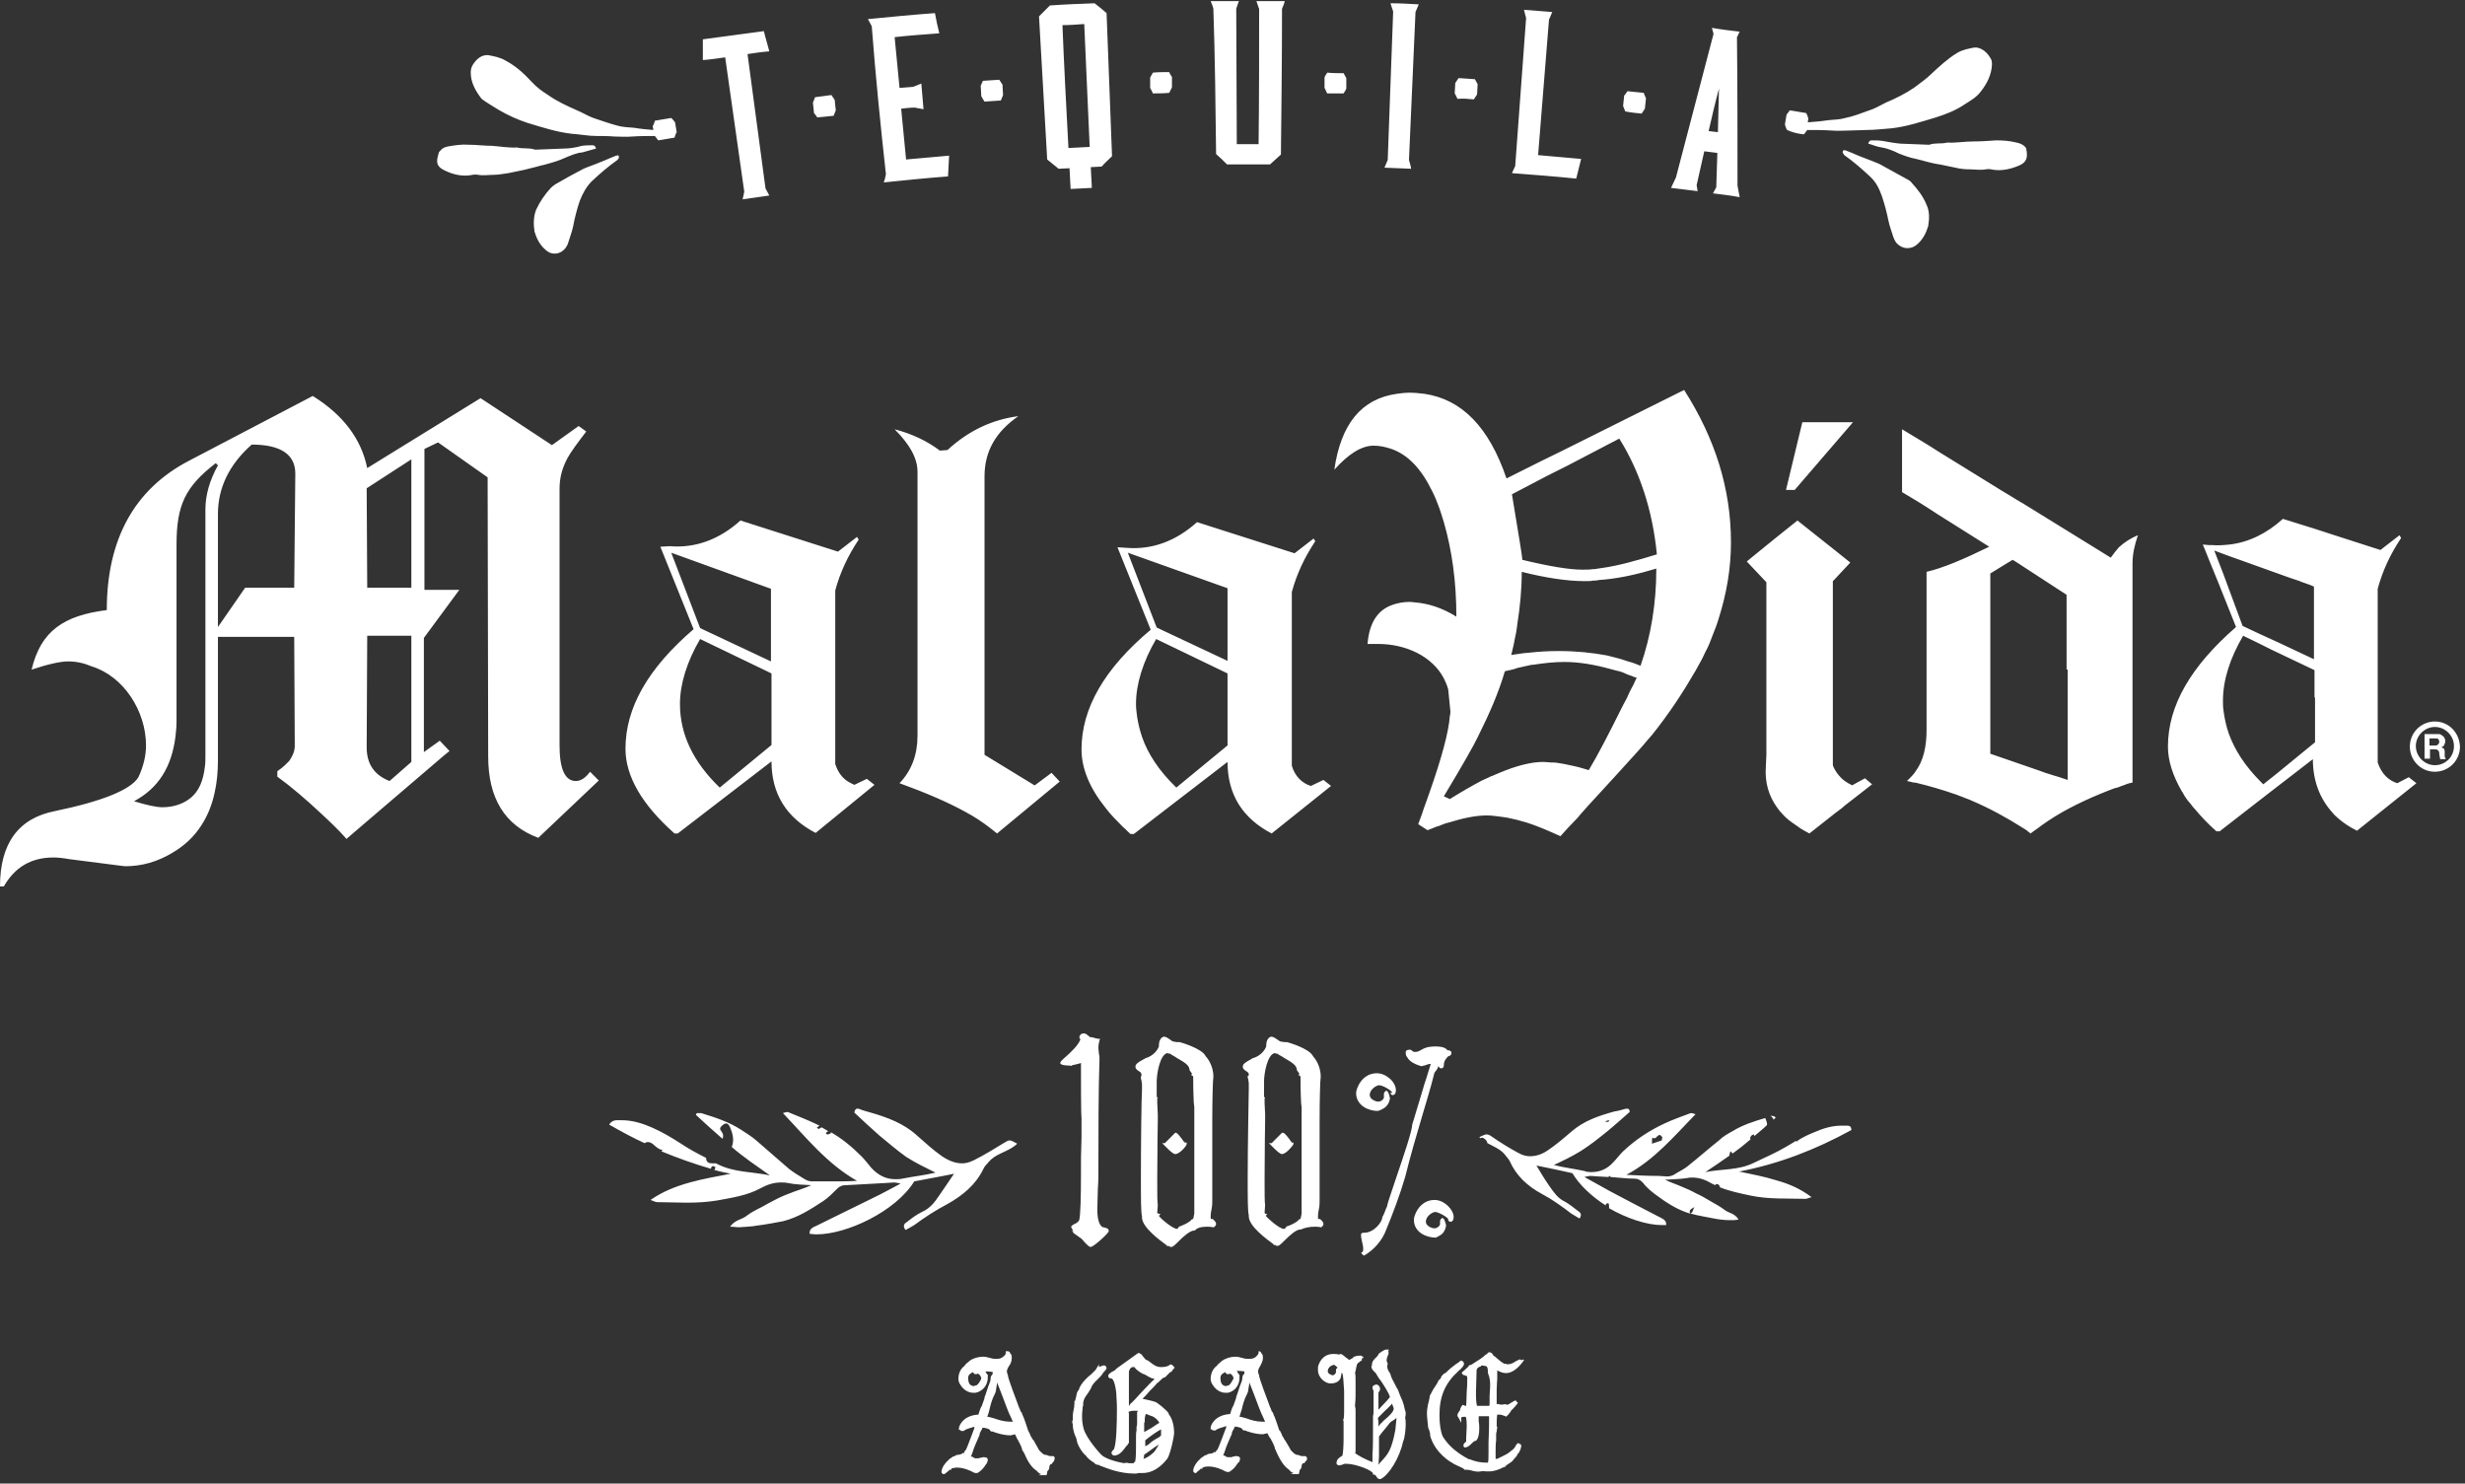 <svg xmlns="http://www.w3.org/2000/svg" width="442" height="266" viewBox="0 0 442 266" fill="none"><rect x="0" y="0" width="442" height="266" fill="#333333" stroke="none"/><path d="M349.166 25.559C348.091 25.853 347.016 25.559 345.942 25.951C345.844 25.951 345.746 25.951 345.746 25.951C344.086 25.853 342.425 25.853 340.764 25.755C339.689 25.657 338.615 25.461 337.54 25.265C336.954 25.168 336.27 25.168 335.586 25.168C335.293 25.168 335.097 25.363 335 25.755C335.781 25.951 336.563 26.343 337.442 26.441C338.517 26.637 339.494 27.028 340.471 27.518C341.448 27.91 342.522 28.301 343.597 28.497C344.281 28.693 344.867 28.791 345.453 28.987C346.235 29.183 347.016 29.379 347.798 29.477C348.775 29.672 349.654 29.868 350.631 30.064C351.413 30.26 352.194 30.358 353.074 30.358C354.051 30.358 355.125 30.554 356.102 30.358C356.591 30.26 357.079 30.358 357.568 30.456C359.131 30.652 360.694 30.26 362.062 29.672C363.429 29.085 363.625 28.203 363.332 26.735C363.332 26.539 363.136 26.343 363.039 26.245C362.648 25.853 362.062 25.657 361.573 25.559C360.401 25.265 359.228 25.168 357.958 25.168C356.591 25.265 355.125 25.363 353.757 25.363C352.194 25.363 350.729 25.657 349.166 25.559ZM240.918 16.746C241.114 16.452 241.309 16.158 241.407 15.864C241.407 15.277 241.407 14.689 241.407 14.004C241.212 13.71 241.114 13.416 240.918 13.122C239.942 13.122 238.965 13.122 237.988 13.024C237.792 13.318 237.597 13.612 237.499 13.906C237.499 14.493 237.499 15.081 237.499 15.766C237.695 16.06 237.792 16.452 237.988 16.746C238.965 16.746 239.942 16.746 240.918 16.746ZM110.494 27.91C109.42 28.301 108.443 28.791 107.368 29.183C106.489 29.575 105.512 29.868 104.632 30.26C102.972 31.141 101.311 32.023 99.65 33.002C99.357 33.198 99.064 33.394 98.771 33.688C97.696 34.863 96.817 36.136 96.133 37.605C95.644 38.878 95.644 40.151 95.84 41.522C96.231 42.795 96.817 43.97 97.891 44.852C98.966 45.831 100.529 45.635 101.409 44.46C101.604 44.166 101.799 43.872 101.897 43.481C102.19 42.501 102.581 41.522 102.776 40.543C103.069 38.976 103.46 37.507 103.949 36.038C104.437 34.765 105.121 33.492 106.098 32.512C107.563 31.141 109.029 29.868 110.69 28.693C110.787 28.595 110.983 28.399 110.983 28.203C110.983 28.105 110.983 28.008 110.885 27.91C110.787 27.812 110.69 27.812 110.592 27.812C110.787 27.812 110.69 27.91 110.494 27.91ZM79.72 30.554C81.088 31.239 82.651 31.631 84.214 31.435C84.703 31.337 85.191 31.239 85.679 31.337C86.656 31.533 87.731 31.337 88.708 31.337C89.49 31.337 90.271 31.141 91.15 31.043C92.127 30.848 93.007 30.652 93.984 30.456C94.765 30.26 95.547 30.064 96.328 29.868C96.915 29.672 97.598 29.575 98.184 29.379C99.259 29.085 100.236 28.791 101.311 28.301C102.288 27.91 103.265 27.42 104.437 27.322C105.219 27.126 106.098 26.832 106.879 26.637C106.782 26.245 106.586 26.049 106.293 26.049C105.609 26.049 105.023 26.049 104.339 26.147C103.265 26.441 102.19 26.637 101.115 26.637C99.455 26.735 97.794 26.735 96.133 26.832C96.035 26.832 95.938 26.832 95.938 26.832C94.863 26.441 93.788 26.735 92.714 26.441C91.248 26.539 89.685 26.245 88.219 26.147C86.852 26.147 85.386 25.951 84.019 25.951C82.749 25.853 81.576 26.049 80.404 26.245C79.818 26.343 79.329 26.539 78.938 27.028C78.841 27.126 78.645 27.322 78.645 27.518C78.157 29.085 78.254 29.868 79.72 30.554ZM89.392 19.683C91.053 20.663 92.811 21.446 94.57 22.034C97.208 22.817 99.845 23.699 102.581 23.992C104.046 24.09 105.512 24.384 106.977 24.384C108.052 24.384 109.127 24.384 110.201 24.482C111.276 24.482 112.253 24.58 113.327 24.482C114.695 24.384 116.063 24.384 117.431 24.384C117.626 24.678 117.821 24.874 118.017 25.168C118.994 24.972 119.971 24.874 120.948 24.678C121.045 24.384 121.143 23.992 121.339 23.699C121.241 23.111 121.143 22.523 121.045 21.936C120.85 21.642 120.655 21.446 120.362 21.152C119.385 21.348 118.408 21.446 117.431 21.642C117.333 21.936 117.235 22.328 117.04 22.621C117.04 22.817 117.138 23.013 117.138 23.307C115.965 23.209 114.891 23.111 113.718 22.915C112.741 22.817 111.667 22.817 110.69 22.523C109.224 22.132 107.856 21.642 106.391 21.152C105.316 20.761 104.437 20.173 103.46 19.781C101.702 18.998 99.943 18.215 98.282 17.039C97.208 16.354 96.231 15.668 95.351 14.689C93.984 13.22 92.518 11.849 90.662 10.87C89.685 10.282 88.61 10.086 87.536 9.89C87.34 9.89 87.243 9.89 87.145 9.89C86.07 9.988 85.289 10.772 84.703 11.751C84.507 12.143 84.409 12.535 84.409 13.024C84.409 14.787 85.289 16.354 86.363 17.725C87.243 18.41 88.317 18.998 89.392 19.683ZM218.058 27.616C218.741 28.203 219.328 28.791 220.012 29.477C222.552 29.477 225.189 29.477 227.73 29.477C228.413 28.889 229 28.301 229.683 27.714C229.781 18.998 229.879 10.282 229.879 1.566C230.074 1.077 230.27 0.685 230.367 0.195C228.706 0.195 227.046 0.195 225.287 0.195C225.483 0.685 225.58 1.175 225.776 1.566C225.776 9.695 225.776 17.823 225.678 25.853C224.408 25.853 223.04 25.853 221.77 25.853C221.77 17.725 221.672 9.597 221.672 1.566C221.868 1.077 221.965 0.587 222.161 0.195C220.5 0.195 218.839 0.195 217.081 0.195C217.276 0.685 217.471 1.077 217.569 1.566C217.862 10.184 217.96 18.9 218.058 27.616ZM176.537 18.215C177.514 18.117 178.491 18.117 179.468 18.019L179.858 17.039C179.858 16.452 179.761 15.864 179.761 15.179L179.175 14.297C178.198 14.395 177.221 14.395 176.244 14.493C176.146 14.787 175.951 15.081 175.853 15.374C175.853 15.962 175.951 16.55 175.951 17.235C176.146 17.627 176.341 17.921 176.537 18.215ZM189.823 30.26C190.507 30.26 191.093 30.162 191.777 30.162C191.875 31.435 191.875 32.61 191.973 33.883C193.243 33.785 194.513 33.785 195.783 33.688L195.588 29.966C196.271 29.966 196.858 29.868 197.541 29.868C198.128 29.183 198.811 28.595 199.398 28.008C199.105 19.39 198.714 10.87 198.421 2.35C197.737 1.762 197.053 1.175 196.271 0.587C193.634 0.685 190.898 0.783 188.26 0.979C187.576 1.664 186.99 2.252 186.306 2.937C186.795 11.457 187.283 20.075 187.772 28.595L189.823 30.26ZM194.415 4.308C194.708 11.653 195.099 18.998 195.392 26.343C194.122 26.441 192.852 26.441 191.582 26.539C191.191 19.194 190.8 11.849 190.507 4.504C191.777 4.504 193.145 4.406 194.415 4.308ZM158.854 31.239C158.756 31.729 158.658 32.219 158.463 32.708C162.273 32.316 166.083 31.925 169.991 31.631C170.089 30.358 170.089 29.183 170.187 27.91C167.646 28.105 165.009 28.399 162.469 28.595C162.175 25.559 161.882 22.523 161.589 19.488C162.371 19.39 163.25 19.292 164.032 19.292C164.52 19.39 165.009 19.488 165.595 19.586L165.204 14.983C164.716 15.179 164.227 15.374 163.739 15.57L161.296 15.766C161.003 12.73 160.71 9.695 160.417 6.659C163.055 6.365 165.79 6.169 168.428 5.973C168.135 4.798 167.842 3.525 167.646 2.35C163.641 2.644 159.635 3.035 155.63 3.427L156.314 4.7C156.998 13.612 157.877 22.425 158.854 31.239ZM146.544 21.055C147.521 20.957 148.498 20.859 149.475 20.761C149.573 20.467 149.768 20.075 149.866 19.781C149.768 19.194 149.768 18.606 149.67 17.921C149.475 17.627 149.28 17.333 149.084 17.039L146.153 17.431L145.763 18.41C145.86 18.998 145.86 19.586 145.958 20.271C146.153 20.467 146.349 20.761 146.544 21.055ZM130.033 10.282C131.206 18.312 132.28 26.343 133.453 34.373C133.355 34.863 133.257 35.352 133.16 35.744C134.723 35.548 136.384 35.254 137.947 35.059C137.751 34.667 137.458 34.177 137.263 33.785C136.188 25.755 135.114 17.725 134.039 9.695C135.309 9.499 136.677 9.303 137.947 9.205C137.654 8.03 137.263 6.855 136.97 5.581C133.355 6.071 129.643 6.561 126.028 7.05C126.028 8.324 126.028 9.499 126.028 10.772C127.298 10.674 128.666 10.478 130.033 10.282ZM283.514 28.497C280.974 28.301 278.336 28.008 275.796 27.812C276.48 19.683 277.066 11.653 277.75 3.525C277.945 3.035 278.141 2.644 278.336 2.154C276.675 2.056 275.014 1.86 273.256 1.762C273.354 2.252 273.549 2.742 273.647 3.231C272.963 12.045 272.377 20.957 271.693 29.77C271.497 30.162 271.302 30.652 271.107 31.043C274.917 31.337 278.825 31.631 282.635 32.023C282.928 30.848 283.221 29.672 283.514 28.497ZM294.358 20.369C294.554 20.075 294.749 19.781 294.944 19.488C295.042 18.9 295.042 18.312 295.14 17.627C295.042 17.333 294.847 17.039 294.749 16.648C293.772 16.55 292.795 16.452 291.818 16.354C291.623 16.648 291.427 16.941 291.232 17.137L291.037 18.998C291.134 19.292 291.33 19.683 291.427 19.977C292.404 20.173 293.381 20.271 294.358 20.369ZM323.472 24.09C323.667 23.797 323.862 23.601 324.058 23.307C325.523 23.307 326.989 23.307 328.454 23.405C329.529 23.503 330.603 23.405 331.58 23.405C332.655 23.405 333.73 23.307 334.707 23.307C336.172 23.307 337.638 23.111 339.103 23.013C341.839 22.719 344.476 21.838 347.114 21.055C348.97 20.467 350.729 19.781 352.292 18.704C353.367 18.019 354.441 17.431 355.223 16.354C356.298 14.983 357.079 13.416 357.177 11.653C357.177 11.164 357.177 10.772 356.884 10.38C356.298 9.401 355.516 8.715 354.441 8.519C354.344 8.519 354.148 8.519 354.051 8.519C352.976 8.715 351.901 8.911 350.924 9.499C349.166 10.576 347.7 11.947 346.235 13.318C345.356 14.199 344.281 14.885 343.304 15.668C341.741 16.746 339.982 17.627 338.126 18.41C337.149 18.9 336.172 19.488 335.195 19.781C333.827 20.271 332.362 20.859 330.897 21.152C329.92 21.446 328.845 21.446 327.868 21.544C326.598 21.74 325.426 21.838 324.156 21.936L324.253 21.25C324.156 20.957 324.058 20.565 323.862 20.271C322.885 20.075 321.909 19.977 320.932 19.781C320.736 20.075 320.541 20.271 320.345 20.565C320.248 21.152 320.15 21.74 320.052 22.328C320.15 22.621 320.248 23.013 320.443 23.307C321.518 23.797 322.495 23.992 323.472 24.09ZM343.695 43.872C344.769 42.991 345.356 41.816 345.746 40.543C345.942 39.27 346.039 37.996 345.453 36.723C344.867 35.254 343.89 33.981 342.815 32.806C342.62 32.512 342.327 32.316 341.936 32.121C340.275 31.239 338.615 30.26 336.954 29.379C336.074 28.987 335.195 28.693 334.218 28.301C333.144 27.91 332.167 27.42 331.092 27.028C330.994 27.028 330.897 26.93 330.799 26.93C330.701 26.93 330.506 26.93 330.506 27.028C330.408 27.126 330.408 27.224 330.408 27.322C330.506 27.518 330.603 27.714 330.701 27.812C332.362 28.987 333.827 30.26 335.293 31.631C336.368 32.61 336.954 33.785 337.442 35.157C337.931 36.626 338.321 38.094 338.615 39.563C338.81 40.543 339.201 41.522 339.494 42.501C339.591 42.795 339.787 43.187 339.982 43.481C340.959 44.656 342.522 44.852 343.695 43.872ZM264.268 17.823C264.463 17.529 264.659 17.235 264.854 16.941C264.854 16.354 264.952 15.766 264.952 15.081C264.756 14.787 264.659 14.493 264.463 14.199C263.486 14.101 262.509 14.101 261.532 14.004L260.946 14.885C260.946 15.473 260.848 16.06 260.848 16.746C261.044 17.039 261.142 17.333 261.337 17.725C262.412 17.627 263.291 17.725 264.268 17.823ZM304.226 33.198C304.714 31.141 305.105 29.183 305.593 27.126C306.375 27.224 307.156 27.322 307.938 27.42C307.84 29.477 307.84 31.533 307.743 33.59L307.156 34.667C308.72 34.863 310.38 35.059 311.944 35.352C311.846 34.667 311.65 33.981 311.553 33.296C311.553 24.384 311.553 15.57 311.455 6.659C311.65 6.365 311.748 5.973 311.944 5.679C310.283 5.484 308.622 5.288 306.961 4.994C307.059 5.386 307.156 5.679 307.254 6.071C305.007 14.689 302.76 23.209 300.513 31.827C300.22 32.414 299.927 33.1 299.634 33.688C301.197 33.883 302.858 34.079 304.421 34.275C304.323 34.079 304.323 33.59 304.226 33.198ZM308.231 15.864C308.133 18.508 308.133 21.152 308.036 23.699C307.449 23.601 306.961 23.601 306.375 23.503C306.961 20.957 307.547 18.41 308.231 15.864ZM206.725 16.746C207.702 16.746 208.679 16.746 209.656 16.648L210.144 15.668C210.144 15.081 210.144 14.493 210.144 13.808C209.949 13.514 209.753 13.22 209.656 12.926C208.679 12.926 207.702 12.926 206.725 13.024C206.529 13.318 206.432 13.612 206.236 13.906C206.236 14.493 206.236 15.081 206.236 15.766C206.432 16.158 206.627 16.452 206.725 16.746ZM252.642 28.693C253.033 19.781 253.424 10.968 253.814 2.154C254.01 1.664 254.205 1.273 254.401 0.783C252.74 0.685 251.079 0.587 249.32 0.587C249.516 1.077 249.613 1.566 249.809 2.056C249.516 10.87 249.125 19.781 248.832 28.693C248.636 29.183 248.441 29.575 248.246 30.064C249.809 30.162 251.47 30.162 253.033 30.26C252.935 29.575 252.74 29.085 252.642 28.693ZM188.846 261.082H188.651C188.553 261.082 188.553 261.082 188.456 261.082C188.163 261.082 187.87 260.984 187.87 260.984L187.772 260.886H187.674C187.088 260.886 186.795 260.495 186.404 260.103L186.306 260.005C186.209 259.809 186.013 259.417 185.818 259.124C185.427 258.438 185.329 258.144 185.134 258.046C185.036 257.753 184.939 257.655 184.841 257.557C184.743 257.361 184.743 257.263 184.646 257.067C184.548 256.871 184.45 256.675 184.352 256.479C184.157 255.892 183.571 254.031 183.278 253.542C183.278 253.346 183.18 253.248 183.082 253.15C183.082 253.15 183.082 253.052 182.985 253.052C182.985 252.954 182.887 252.66 182.692 252.268C182.203 250.995 180.738 247.078 180.738 246.686V246.589C180.64 246.393 180.542 246.099 180.542 245.903C180.542 245.609 180.738 245.218 180.933 244.924C181.226 244.532 181.422 244.042 181.422 243.455C181.422 243.259 181.422 243.161 181.324 243.063L181.422 242.965L181.226 242.769C181.128 242.671 181.128 242.671 181.128 242.573C181.031 242.378 180.933 242.28 180.64 242.28H180.347V242.573C180.347 242.671 180.347 242.965 179.761 243.357C179.468 243.553 179.175 243.651 178.686 243.651C178.1 243.651 177.709 243.553 177.416 243.455C177.025 243.357 176.732 243.259 176.244 243.259C175.56 243.259 174.192 243.553 173.606 244.238C173.411 244.336 173.117 244.63 172.922 244.924C172.238 245.413 171.847 246.295 171.847 247.274C171.847 247.862 172.336 248.645 172.922 249.135C173.313 249.429 173.801 249.722 174.485 249.722H174.778C174.876 249.722 174.876 249.722 174.974 249.722C176.244 249.429 177.123 248.351 177.123 246.98C177.123 246.882 177.123 246.686 177.123 246.589L177.221 246.686L176.928 246.295C176.83 246.197 176.83 246.099 176.732 246.001V245.903C176.634 245.805 176.634 245.707 176.537 245.707C176.634 245.707 176.634 245.805 176.634 245.805L176.732 245.903H176.83C177.514 245.903 177.905 246.001 178.002 246.001C178.002 246.393 178.002 246.393 177.905 246.491L177.611 246.882H177.709C177.611 247.078 177.611 247.274 177.611 247.372C177.611 247.568 177.416 248.057 177.221 248.547C176.928 249.429 176.732 250.016 176.634 250.31C176.537 250.408 176.537 250.506 176.537 250.604V250.702C176.439 250.995 176.146 251.779 176.048 252.073C175.755 252.562 175.658 252.954 175.56 253.248C175.56 253.346 175.462 253.444 175.462 253.64C175.364 253.64 175.364 253.64 175.364 253.64C172.629 253.835 171.945 255.696 171.945 256.088V256.382H172.14L172.336 256.577H172.824L172.922 256.479C173.117 256.284 174.094 255.99 174.778 255.794C174.681 255.892 174.681 256.088 174.681 256.186C174.583 256.382 174.485 256.675 174.192 257.459C173.899 258.242 173.313 259.809 173.117 260.103H173.02L172.922 260.299C172.922 260.397 172.922 260.397 172.824 260.495V260.593C172.824 260.593 172.824 260.593 172.727 260.593L172.629 260.495L172.434 260.691C172.238 260.788 171.75 260.886 171.554 260.886H171.457L171.359 260.984C171.359 260.984 171.261 261.082 171.163 261.082C170.87 261.082 170.675 261.376 170.284 261.572C170.187 261.67 170.187 261.67 170.089 261.768C169.6 262.159 168.819 263.139 168.819 263.922C168.819 264.118 169.014 264.314 169.21 264.314C169.307 264.314 169.405 264.314 169.6 264.118C169.991 263.824 170.187 263.628 170.284 263.531H170.577V263.335C170.773 263.237 171.261 263.139 171.554 263.139C172.824 263.139 174.094 263.726 174.583 264.02C174.876 264.118 174.876 264.118 174.974 264.118C175.071 264.118 175.071 264.118 175.169 264.118H175.267C175.951 263.726 176.439 263.139 176.732 262.649C176.83 262.551 176.928 262.355 176.928 262.355L177.025 262.257V262.062C177.123 261.964 177.123 261.866 177.123 261.768C177.123 261.278 176.634 261.278 176.341 261.278H176.244C176.048 261.376 175.951 261.376 175.755 261.376H175.658L175.56 261.474C175.56 261.474 175.267 261.474 175.169 261.474C175.071 261.474 174.974 261.474 174.974 261.474H174.876C174.778 261.474 174.583 261.376 174.485 261.278C174.387 261.18 174.29 261.18 174.094 261.18C174.387 260.495 174.485 260.103 174.583 259.809C174.778 259.319 174.876 259.026 175.658 257.263V257.165C175.658 256.871 176.048 256.382 176.146 256.088C176.146 256.088 176.146 256.088 176.146 255.99C176.634 255.99 177.318 256.186 177.514 256.382V256.479L177.611 256.577C177.709 256.675 177.807 256.675 177.905 256.675H178.002C178.198 256.773 179.761 257.361 181.226 257.361L181.617 257.263C181.812 257.263 181.91 257.165 182.008 257.165C182.301 257.753 182.399 258.046 182.496 258.144C182.496 258.144 182.594 258.242 182.594 258.34C182.985 259.026 183.278 259.711 183.278 259.907V260.005L183.376 260.103C183.376 260.103 183.571 260.397 183.669 260.593C184.059 261.474 184.743 263.041 185.916 263.726C186.111 264.02 186.404 264.216 186.697 264.314L186.209 264.51H187.674V264.314C187.772 264.216 187.772 264.118 187.772 264.02V263.922C187.772 263.824 187.772 263.824 187.87 263.726C187.967 263.628 188.163 263.433 188.163 263.041C188.163 262.747 188.358 262.551 188.358 262.551H188.553V262.453H188.651V262.355L188.749 262.257C188.944 262.062 189.042 261.964 189.042 261.768C189.237 261.376 189.042 261.082 188.846 261.082ZM174.876 248.449H174.778L174.583 248.547C174.094 248.449 173.606 248.253 173.606 247.078C173.606 246.686 173.704 246.393 174.485 246.001V246.099L174.583 246.197C174.681 246.393 174.876 246.393 174.974 246.393C175.071 246.393 175.169 246.393 175.267 246.295C175.56 246.295 175.951 246.784 175.951 247.176C175.853 247.47 175.364 248.449 174.876 248.449ZM181.128 254.913C180.152 254.913 179.077 254.619 178.295 254.325C177.807 254.227 177.416 254.031 177.025 254.031C177.123 253.737 177.318 253.248 177.416 252.758C177.611 251.877 177.905 250.8 178.393 249.918C178.393 249.82 178.491 249.82 178.491 249.624V249.526H178.588V249.233C178.588 249.135 178.686 248.743 178.784 248.057V247.862C178.979 248.351 179.272 249.135 179.663 250.114C180.249 251.681 180.933 253.542 181.226 254.031C181.324 254.325 181.519 254.619 181.617 254.913C181.519 254.913 181.324 254.913 181.128 254.913ZM210.144 244.728L209.949 244.63L209.753 244.728C209.363 245.022 208.874 245.12 208.19 245.12C207.311 245.12 206.725 244.63 206.236 244.238C205.943 244.042 205.748 243.846 205.553 243.846C205.455 243.846 205.259 243.553 205.064 243.357L204.771 242.965C204.673 242.769 204.478 242.769 204.38 242.671L204.185 242.573L203.989 242.671C201.254 244.63 200.961 244.826 200.57 245.12C200.375 245.218 200.179 245.413 199.886 245.707C199.105 246.099 198.714 246.393 198.714 246.686C198.714 246.98 198.909 247.176 199.3 247.176C199.788 247.176 200.179 249.331 200.179 250.212C200.179 250.506 200.277 251.485 200.277 252.562C200.277 255.304 200.179 258.732 199.788 259.711C199.788 259.809 199.691 259.907 199.593 260.005C199.495 260.103 199.3 260.299 199.3 260.495C199.3 260.691 199.495 260.984 199.788 260.984C200.863 260.984 201.547 259.809 201.938 259.319C201.938 259.222 202.035 259.222 202.035 259.222C202.231 259.124 202.231 258.928 202.231 258.928C202.231 258.928 202.231 258.83 202.329 258.83L202.426 258.732V258.438C202.426 257.655 202.426 256.577 202.426 255.598C202.426 254.815 202.426 254.031 202.426 253.542C202.426 253.444 202.426 253.248 202.329 253.15C202.524 253.052 202.915 252.954 203.208 252.954C203.599 252.954 203.892 252.954 203.989 252.954V253.052C203.989 253.15 203.892 253.15 203.892 253.248V253.542C203.892 253.64 203.892 253.737 203.892 253.835C203.892 254.031 203.892 254.325 203.892 254.521C203.892 254.717 203.892 254.913 203.892 255.206C203.892 255.402 203.892 255.598 203.794 255.794C203.794 255.99 203.794 256.088 203.794 256.186C203.794 256.284 203.794 256.284 203.794 256.382C203.794 256.479 203.794 256.479 203.794 256.479C203.696 256.871 203.696 257.361 203.696 257.753C203.696 257.851 203.696 257.948 203.696 258.046C203.696 258.144 203.696 258.144 203.696 258.242V259.515C203.696 261.376 203.599 261.964 203.501 262.159H203.306V262.355C203.012 262.355 202.719 262.355 202.426 262.355C202.133 262.257 201.84 262.257 201.547 262.355C198.811 261.866 197.737 261.082 197.639 260.984C197.346 260.788 194.806 257.948 194.317 256.186C194.122 255.5 194.024 254.815 194.024 253.933C194.024 253.248 194.122 252.66 194.122 252.464C194.122 252.366 194.122 252.366 194.122 252.366C194.122 252.269 194.122 252.171 194.22 252.073V251.975C194.22 251.877 194.22 251.877 194.22 251.779C194.22 250.995 194.611 250.408 195.001 249.918C195.197 249.624 195.392 249.331 195.49 249.135C195.588 249.037 195.685 248.841 195.685 248.743C195.685 248.645 195.783 248.547 195.783 248.547C196.076 247.96 196.564 247.568 196.955 247.176C197.346 246.784 197.639 246.491 197.835 246.099C198.03 245.903 198.421 245.511 198.421 245.315C198.421 245.12 198.225 244.826 198.03 244.826H197.835C197.541 244.924 197.248 245.022 197.053 245.12V244.63L196.467 245.609C196.369 245.707 196.076 246.001 195.783 246.295C194.806 247.078 193.634 248.253 193.438 249.233C193.145 249.429 193.047 249.918 192.95 250.506C192.852 250.702 192.852 251.093 192.754 251.191H192.657V251.387C192.657 252.171 192.559 252.66 192.461 253.052C192.364 253.444 192.364 253.737 192.364 254.129C192.364 254.423 192.364 254.521 192.364 254.717H192.266V255.011C192.266 255.108 192.266 255.206 192.364 255.304C192.364 255.402 192.364 255.402 192.364 255.5C192.364 256.382 192.754 257.459 192.95 257.753C192.95 257.851 192.95 257.948 193.047 258.046C193.047 258.928 194.122 260.593 194.708 260.984C195.001 261.474 195.783 262.062 196.174 262.257C196.369 262.551 196.662 262.649 196.955 262.649C197.151 262.747 197.248 262.747 197.346 262.845L197.639 262.943C198.421 263.237 200.765 264.216 203.403 264.216C203.696 264.216 203.892 264.216 204.185 264.118C204.38 264.118 204.576 264.118 204.771 264.118H204.869C207.409 264.118 209.07 261.866 209.363 261.474C209.949 260.397 210.535 257.459 210.535 256.969C210.535 255.99 210.34 254.521 209.558 253.542V253.444C209.363 252.954 207.506 251.485 207.213 251.387C206.725 251.191 204.869 250.8 204.869 250.8C205.259 250.408 205.748 249.918 206.139 249.429C206.823 248.743 207.213 248.351 207.409 248.057C207.604 247.96 207.8 247.764 207.995 247.568C208.288 247.274 208.581 246.98 208.776 246.98H208.874L208.972 246.882C209.265 246.589 209.656 246.197 209.949 245.903V246.099L210.437 245.413H210.535V245.315L210.633 245.217L210.535 245.12C210.535 245.12 210.437 244.924 210.144 244.728ZM208.19 256.577C208.19 256.871 208.19 257.067 208.19 257.361L208.093 257.459C207.995 257.557 207.897 257.655 207.897 257.655C206.823 258.242 206.432 258.536 206.139 258.83C205.943 259.026 205.748 259.124 205.357 259.319C205.357 259.124 205.357 258.928 205.357 258.634C205.357 258.34 205.357 258.242 205.357 258.242C205.943 257.753 207.409 256.675 208.19 256.284C208.19 256.382 208.19 256.479 208.19 256.577ZM205.162 256.088V255.99C205.162 255.696 205.162 255.304 205.162 255.108L205.259 255.011V254.815C205.259 254.717 205.259 254.717 205.259 254.619C205.259 254.227 205.357 253.737 205.455 253.542C205.65 253.542 205.846 253.64 206.041 253.737C206.334 253.835 206.529 253.933 206.627 253.933C207.213 254.227 207.506 254.521 207.897 255.108L207.409 255.402C206.725 255.892 206.432 256.088 205.162 256.773C205.162 256.577 205.162 256.382 205.162 256.088ZM205.162 260.788C205.455 260.69 205.748 260.397 206.334 260.005C206.725 259.711 207.409 259.222 207.8 259.026C207.604 259.417 207.409 259.613 207.311 259.809C207.018 260.299 206.92 260.397 206.432 260.788C205.846 261.278 205.357 261.474 205.064 261.572C205.064 261.572 205.064 261.474 205.064 261.376C205.162 261.278 205.162 260.886 205.162 260.788ZM205.064 249.233C203.989 250.408 202.817 251.681 202.719 251.681L202.622 251.779C202.622 251.877 202.524 251.877 202.524 251.975C202.524 251.975 202.524 252.073 202.426 252.073C202.426 251.975 202.426 251.975 202.426 251.877C202.426 251.681 202.426 251.681 202.426 251.583C202.426 251.583 202.426 251.387 202.426 250.506C202.426 249.429 202.426 247.764 202.426 246.784C202.426 246.393 202.426 246.099 202.426 246.001C202.426 245.707 202.719 245.12 203.11 245.12C203.208 245.12 203.305 245.12 203.403 245.12C203.892 245.805 204.673 246.197 205.064 246.393H205.162C205.259 246.393 206.334 247.176 206.823 247.176C206.92 247.176 206.92 247.274 207.018 247.274C206.334 247.862 205.748 248.547 205.064 249.233ZM233.982 261.082H233.787C233.689 261.082 233.689 261.082 233.591 261.082C233.298 261.082 233.005 260.984 233.005 260.984L232.907 260.886H232.81C232.224 260.886 231.93 260.495 231.54 260.103L231.442 260.005C231.344 259.809 231.149 259.417 230.953 259.124C230.563 258.438 230.367 258.144 230.27 258.046C230.172 257.753 230.074 257.655 229.977 257.557C229.879 257.361 229.879 257.263 229.781 257.067C229.683 256.871 229.586 256.675 229.488 256.479H229.39C229.195 255.892 228.609 254.031 228.316 253.542C228.316 253.346 228.218 253.248 228.12 253.15C228.12 253.15 228.12 253.052 228.023 253.052C228.023 252.954 227.925 252.66 227.73 252.268C227.241 250.995 225.776 247.078 225.776 246.686V246.589C225.678 246.393 225.58 246.099 225.58 245.903C225.58 245.609 225.776 245.218 225.971 244.924C226.166 244.532 226.459 244.042 226.459 243.455C226.459 243.259 226.459 243.161 226.362 243.063L226.459 242.965L226.264 242.769C226.166 242.671 226.166 242.671 226.166 242.573C226.069 242.378 225.971 242.28 225.678 242.28V242.573C225.678 242.671 225.58 242.965 225.092 243.357C224.799 243.553 224.506 243.651 223.919 243.651C223.333 243.651 222.942 243.553 222.649 243.455C222.259 243.357 221.965 243.259 221.477 243.259C220.793 243.259 219.523 243.553 218.839 244.238C218.741 244.336 218.351 244.63 218.155 244.924C217.471 245.413 217.081 246.295 217.081 247.274C217.081 247.862 217.569 248.645 218.155 249.135C218.546 249.429 219.035 249.722 219.718 249.722H220.012C220.109 249.722 220.109 249.722 220.207 249.722C221.477 249.429 222.259 248.351 222.259 246.98C222.259 246.882 222.259 246.686 222.259 246.589L222.356 246.686L222.063 246.295C221.965 246.197 221.965 246.099 221.868 246.001V245.903C221.77 245.805 221.77 245.707 221.672 245.707C221.77 245.707 221.77 245.707 221.77 245.707L221.868 245.805H221.965C222.649 245.805 223.04 245.903 223.138 245.903C223.138 246.197 223.138 246.295 223.04 246.393L222.747 246.784H222.845C222.747 246.98 222.747 247.176 222.747 247.274C222.747 247.47 222.552 247.96 222.356 248.449C222.063 249.331 221.868 249.918 221.77 250.212C221.672 250.31 221.672 250.408 221.672 250.506V250.604C221.575 250.897 221.282 251.681 221.184 251.975C220.891 252.464 220.793 252.856 220.695 253.15C220.695 253.248 220.598 253.346 220.598 253.542C220.5 253.542 220.5 253.542 220.5 253.542C217.765 253.737 217.081 255.598 217.081 255.99V256.284H217.276L217.471 256.479H217.96L218.058 256.382C218.253 256.186 219.23 255.892 219.914 255.696C219.914 255.794 219.816 255.99 219.816 256.088C219.718 256.284 219.621 256.577 219.328 257.361C219.035 258.144 218.448 259.711 218.253 260.005H218.155L218.058 260.201C218.058 260.299 218.058 260.299 217.96 260.299V260.397C217.96 260.397 217.96 260.397 217.862 260.397L217.765 260.299L217.569 260.495C217.374 260.593 216.885 260.691 216.69 260.691H216.592L216.494 260.788C216.494 260.788 216.397 260.886 216.299 260.886C216.006 260.886 215.811 261.18 215.42 261.376C215.322 261.474 215.322 261.474 215.224 261.572C214.736 261.964 213.954 262.943 213.954 263.726C213.954 263.922 214.15 264.118 214.345 264.118C214.443 264.118 214.541 264.118 214.638 263.922C215.029 263.628 215.224 263.433 215.322 263.335H215.615V263.139C215.811 263.041 216.299 262.943 216.69 262.943C217.96 262.943 219.23 263.53 219.718 263.824C220.012 263.922 220.012 263.922 220.109 263.922C220.207 263.922 220.207 263.922 220.305 263.922H220.402C221.086 263.531 221.575 262.943 221.868 262.453C221.965 262.355 222.063 262.159 222.161 262.159L222.259 262.062V261.866C222.356 261.768 222.356 261.67 222.356 261.572C222.356 261.082 221.868 261.082 221.575 261.082H221.477C221.282 261.18 221.184 261.18 221.086 261.18H220.988L220.891 261.278C220.891 261.278 220.598 261.278 220.402 261.278C220.305 261.278 220.207 261.278 220.207 261.278H220.109C220.012 261.278 219.816 261.18 219.718 261.082C219.621 260.984 219.523 260.984 219.328 260.984C219.621 260.299 219.718 259.907 219.816 259.613C220.012 259.124 220.109 258.83 220.891 257.067V256.969C220.891 256.675 221.282 256.186 221.379 255.892C221.379 255.892 221.379 255.892 221.379 255.794C221.868 255.794 222.552 255.99 222.747 256.186V256.284L222.845 256.382C222.942 256.479 223.04 256.479 223.138 256.479H223.236C223.431 256.577 224.994 257.165 226.459 257.165L226.85 257.067C227.046 257.067 227.143 256.969 227.241 256.969C227.534 257.557 227.73 257.851 227.827 257.948C227.827 257.948 227.925 258.046 227.925 258.144C228.316 258.83 228.609 259.515 228.609 259.711V259.809L228.706 259.907C228.706 259.907 228.804 260.201 228.902 260.397C229.293 261.278 230.074 262.845 231.149 263.531C231.344 263.824 231.637 264.02 231.93 264.118L231.442 264.314H232.907V264.118C233.005 264.02 233.005 263.922 233.005 263.824V263.726C233.005 263.628 233.005 263.628 233.103 263.531C233.201 263.433 233.396 263.237 233.396 262.845C233.396 262.551 233.591 262.355 233.689 262.355H233.884V262.257H233.982V262.159L234.08 262.062C234.275 261.866 234.373 261.768 234.373 261.572C234.373 261.376 234.275 261.082 233.982 261.082ZM220.109 248.449H220.012L219.816 248.547C219.328 248.449 218.839 248.253 218.839 247.078C218.839 246.686 218.937 246.393 219.718 246.001V246.099L219.816 246.197C219.914 246.393 220.109 246.393 220.207 246.393C220.305 246.393 220.402 246.393 220.5 246.295C220.793 246.295 221.184 246.784 221.184 247.176C220.988 247.47 220.598 248.449 220.109 248.449ZM226.362 254.913C225.287 254.913 224.31 254.619 223.529 254.325C223.04 254.227 222.649 254.031 222.259 254.031C222.356 253.737 222.454 253.248 222.649 252.758C222.845 251.877 223.138 250.8 223.626 249.918C223.626 249.82 223.724 249.82 223.724 249.624V249.526H223.822V249.233C223.822 249.135 223.919 248.743 224.017 248.057V247.862C224.212 248.351 224.506 249.135 224.896 250.114C225.482 251.681 226.166 253.542 226.459 254.031C226.557 254.325 226.753 254.619 226.85 254.913C226.753 254.913 226.557 254.913 226.362 254.913ZM252.056 253.346V253.248C251.958 253.052 251.958 252.856 251.86 252.562C251.763 252.268 251.763 251.975 251.665 251.779C251.567 251.387 251.372 250.897 251.177 250.506C250.981 250.114 250.883 249.722 250.688 249.233C250.493 248.939 250.297 248.547 250.102 248.155C249.711 247.47 249.418 246.882 249.32 246.393L249.223 246.197C248.93 245.805 248.734 245.413 248.734 244.826C248.832 244.728 248.832 244.63 248.832 244.63C248.832 244.434 248.734 244.336 248.734 244.238C248.734 244.14 248.636 244.14 248.636 243.944C248.636 243.553 248.832 243.063 248.93 242.867L249.027 242.475H248.93V242.378L249.027 241.986H248.441C248.05 242.084 247.269 242.671 247.171 242.769V242.867C247.073 243.063 246.976 243.161 246.78 243.357C246.487 243.651 245.999 244.042 245.999 244.728V244.826C245.999 244.924 245.901 244.924 245.901 245.022C245.901 245.315 246.096 245.609 246.292 245.805C246.389 245.903 246.585 246.099 246.683 246.197C246.878 246.491 247.171 247.078 247.66 247.666C248.246 248.547 249.125 249.918 249.223 250.506C248.636 251.289 247.855 251.975 247.269 252.66C247.269 252.66 247.269 252.66 247.171 252.758C247.171 252.268 247.171 251.485 247.171 250.31C247.171 250.212 247.171 250.016 247.171 249.918C247.171 249.82 247.171 249.82 247.171 249.722C247.171 249.624 247.269 249.624 247.269 249.526C247.366 249.429 247.464 249.233 247.464 249.037C247.464 248.645 247.171 248.253 246.78 248.253C246.585 248.253 246.096 248.449 246.096 248.743C246.096 248.939 246.096 249.037 246.194 249.135C246.194 249.233 246.292 249.331 246.292 249.429V252.856C246.292 253.248 246.292 253.542 246.194 253.933V256.284C246.194 257.948 246.194 259.613 246.096 260.788C246.096 261.474 246.096 261.964 246.096 262.159C245.022 261.768 243.263 260.886 242.97 260.495C242.97 260.397 243.068 260.397 243.068 260.299V260.201C243.068 260.201 243.068 260.103 243.068 260.005V259.809C243.068 259.711 243.068 259.613 243.068 259.417C243.068 259.222 243.068 258.928 243.068 258.634C243.068 258.34 243.068 258.144 243.068 257.851V256.969C243.068 255.99 243.068 254.619 243.068 253.835V253.052C243.068 252.758 243.068 252.464 242.97 252.171V251.877C242.97 251.681 243.068 251.191 243.068 250.114V248.547C243.068 248.351 243.068 248.155 243.068 247.96C243.068 246.882 243.068 246.393 242.97 246.197C242.97 246.099 243.068 245.903 243.068 245.805C243.165 245.315 243.263 244.63 243.459 244.434C243.556 244.336 244.142 243.944 244.24 243.846L244.142 243.553H244.436V243.259H244.338C244.24 243.161 244.142 243.063 243.947 243.063C243.068 243.063 242.677 243.259 242.482 243.553C242.384 243.553 242.384 243.651 242.286 243.651L241.895 243.846C241.7 243.651 241.602 243.553 241.407 243.455C240.918 243.063 240.625 242.769 240.332 242.769C240.332 242.769 240.332 242.769 240.235 242.769V242.671V242.867H240.039C239.746 242.769 239.355 242.769 239.062 242.769C236.815 242.769 236.327 245.022 236.327 245.12V245.217C236.327 245.315 236.327 245.315 236.327 245.413C236.327 245.511 236.327 245.609 236.327 245.707C236.327 246.98 237.597 248.057 238.574 248.057C239.746 248.057 240.332 247.47 240.43 246.882L240.528 246.393V246.295C240.528 246.197 240.528 246.197 240.528 246.099C240.528 246.099 240.528 246.099 240.528 246.001C240.528 246.001 240.528 246.001 240.528 246.099C240.528 246.197 240.625 246.197 240.625 246.197L240.723 246.295C240.821 246.589 240.918 247.568 241.016 249.429V249.526C241.016 249.624 241.016 249.722 241.016 249.918V250.114C241.016 250.506 241.016 250.8 241.016 251.191C241.016 251.779 241.016 252.366 241.016 252.954C241.016 254.129 240.918 254.423 240.918 254.423L240.821 254.619L240.918 254.815C240.918 254.913 240.918 255.108 240.918 255.304C240.918 255.5 240.918 255.696 240.918 255.892C240.918 255.99 240.918 256.088 240.918 256.088C240.918 256.088 240.918 256.186 240.918 256.284C240.918 256.48 240.918 256.675 240.918 256.871C240.918 257.067 240.918 257.263 240.918 257.459V257.557C240.918 257.557 240.918 257.753 240.918 258.144C240.918 259.124 240.821 260.691 240.723 260.886V260.984C240.625 261.082 240.528 261.082 240.43 261.18C240.137 261.376 239.648 261.67 239.648 262.355C239.648 262.551 239.844 262.747 240.137 262.747C240.332 262.747 240.43 262.649 240.625 262.649C240.821 262.551 241.016 262.453 241.309 262.453C243.263 262.453 246.194 263.726 246.194 264.216V264.412H246.487C246.585 264.412 246.683 264.608 246.78 264.706C246.878 264.902 247.073 265.195 247.366 265.195H247.562C249.027 264.51 250.981 261.376 251.567 258.536C251.958 257.753 252.056 255.892 252.056 255.402C252.056 255.011 252.056 254.619 251.958 254.227C252.056 253.835 252.056 253.64 252.056 253.346ZM239.844 245.217L239.746 245.315C239.551 245.413 239.551 245.609 239.551 245.707C239.551 245.805 239.551 245.903 239.551 246.001C239.551 246.099 239.551 246.099 239.551 246.099C239.453 246.295 239.258 246.589 238.965 246.589C238.769 246.589 238.085 246.295 238.085 245.903C238.085 245.315 238.476 244.924 239.062 244.728H239.258C239.551 244.924 239.648 245.022 239.844 245.217ZM247.073 254.227C247.073 254.227 247.171 254.129 247.269 254.031C247.366 253.933 247.366 253.933 247.464 253.835C247.757 253.542 248.148 253.15 248.441 252.856C249.027 252.366 249.32 251.975 249.613 251.681C249.613 251.779 249.711 251.877 249.711 251.975C249.809 252.171 249.907 252.464 249.907 252.562C249.907 253.15 249.027 253.933 248.343 254.521C248.148 254.717 247.953 254.815 247.855 255.011C247.757 255.108 247.562 255.206 247.366 255.5C247.269 255.598 247.269 255.696 247.171 255.794C247.171 255.5 247.171 255.108 247.171 254.815C247.073 254.521 247.073 254.325 247.073 254.227ZM250.2 256.382C249.516 260.005 248.93 260.691 247.562 262.159C247.464 262.257 247.269 262.453 247.171 262.649C247.171 262.257 247.269 261.572 247.269 261.082C247.269 260.103 247.269 258.928 247.269 258.144C247.269 257.851 247.269 257.655 247.269 257.557C247.464 257.263 248.246 256.284 248.441 256.088C248.539 255.892 248.734 255.794 248.832 255.598C249.027 255.304 249.223 255.108 249.418 254.913C249.613 254.815 250.102 254.521 250.395 254.227C250.395 254.325 250.395 254.325 250.395 254.423L250.2 256.382ZM272.67 243.846L272.572 243.749H272.474C272.181 243.846 271.888 244.042 271.693 244.14C271.302 244.434 270.813 244.63 270.13 244.63V244.532H269.837C269.837 244.532 269.837 244.532 269.739 244.532C269.25 244.238 268.957 244.042 268.664 243.749C268.371 243.553 268.176 243.259 267.785 243.063C267.687 242.867 267.492 242.475 267.101 242.475H266.906C266.808 242.573 266.71 242.671 266.613 242.769L266.515 242.867H266.417L266.319 242.965C265.929 243.357 265.049 243.944 263.779 244.728H263.682C263.584 244.728 263.584 244.826 263.584 244.826L263.486 244.728L263.291 245.022C263.291 245.12 262.998 245.218 262.9 245.413C262.705 245.609 262.412 245.805 262.216 246.001L262.119 246.099V246.197C262.216 246.491 262.509 246.589 262.607 246.589H262.705L262.802 246.686H262.998C262.998 246.784 263.095 246.882 263.095 247.078C263.095 247.47 263.095 248.547 262.998 249.526C262.998 250.604 262.9 251.681 262.9 252.073C262.802 252.073 262.705 252.073 262.509 251.975L262.314 251.877L262.216 251.975C261.923 252.268 261.923 252.464 261.825 252.66C261.825 252.758 261.825 252.758 261.825 252.758L261.728 252.954C261.532 253.248 261.337 253.444 261.337 253.737V253.933L261.435 254.031L262.021 255.108V254.129C262.216 254.031 262.607 254.031 262.705 254.031H262.802C262.9 254.129 262.998 254.521 262.998 255.696C262.998 256.48 262.9 257.263 262.9 257.851C262.9 258.046 262.9 258.242 262.9 258.438C262.802 258.536 262.802 258.634 262.705 258.634C262.607 258.732 262.412 258.928 262.412 259.124C262.412 259.222 262.412 259.319 262.509 259.417V259.515H262.802C263.095 259.515 263.486 259.222 263.877 258.83C264.072 258.634 264.366 258.34 264.561 258.34H264.659C265.049 257.948 265.245 257.263 265.245 256.186C265.245 255.696 265.245 255.304 265.147 254.913C265.147 254.619 265.147 254.423 265.147 254.227C265.147 254.129 265.147 254.031 265.147 253.933C265.342 253.933 265.44 253.933 265.636 253.933C265.929 253.933 266.222 253.933 266.613 253.933C266.71 253.933 266.906 253.933 267.003 253.933C267.003 254.325 267.003 254.717 267.003 255.108C267.003 256.871 266.906 258.144 266.906 258.634C266.906 258.732 266.906 258.83 266.906 258.83C266.906 259.124 266.906 259.417 266.906 259.613C266.906 259.907 266.906 260.201 266.906 260.495C266.906 261.278 266.906 261.768 266.808 262.257C266.808 262.257 266.808 262.257 266.71 262.257C265.342 262.257 264.659 262.062 263.584 261.67L263.193 261.572C263.095 261.474 262.998 261.376 262.705 261.278C261.728 260.69 259.872 259.515 258.699 257.557C258.308 256.675 258.113 255.304 258.113 253.737C258.113 250.408 259.09 248.057 261.435 245.903L261.532 245.805C262.021 245.413 262.509 244.924 262.509 244.532C262.509 244.336 262.412 244.14 262.216 244.042L262.021 243.944L261.825 244.042C261.63 244.238 261.337 244.434 261.142 244.532C260.458 245.022 259.872 245.511 259.285 246.099L259.188 246.197C259.188 246.197 259.188 246.197 259.09 246.197C258.895 246.295 258.601 246.589 258.406 246.882V246.98C258.406 247.078 258.211 247.274 258.015 247.47H257.918V247.568C257.82 247.862 257.625 248.155 257.429 248.449C257.136 248.841 256.843 249.331 256.354 250.31V250.506C256.257 251.093 256.159 251.485 256.061 251.779C255.964 252.366 255.866 252.758 255.866 253.444C255.866 254.031 255.964 254.717 256.061 255.696C256.061 255.99 256.159 256.186 256.257 256.382C256.354 256.675 256.452 257.067 256.452 257.361V257.459C257.331 260.593 260.262 262.257 260.36 262.257C260.555 262.453 261.044 262.649 261.435 262.845C261.825 263.041 262.412 263.237 262.509 263.433L262.607 263.531H262.705C262.705 263.531 262.705 263.531 262.802 263.531H262.9C263.389 263.531 263.779 263.628 264.072 263.726C264.463 263.824 264.952 263.922 265.538 263.824C265.831 263.726 266.222 263.824 266.515 263.824C266.71 263.824 266.906 263.824 267.101 263.824C267.883 263.824 268.957 263.433 269.446 263.139C269.543 263.139 269.543 263.139 269.641 263.041H269.837L269.934 262.943C270.032 262.747 270.227 262.649 270.52 262.453C270.813 262.257 271.204 262.062 271.497 261.572C271.693 261.376 272.084 260.984 272.084 260.788C272.181 260.69 272.181 260.691 272.181 260.593H272.279L272.377 260.397C272.572 260.103 272.767 259.613 272.767 259.222V259.124C272.67 258.928 272.572 258.928 272.377 258.83L272.181 258.732L272.084 258.83C272.084 258.83 271.693 259.222 271.693 259.417C271.497 259.711 271.302 259.907 271.009 260.103L270.52 260.495C270.325 260.691 268.664 261.474 268.469 261.572H268.176C268.176 261.474 268.176 261.376 268.176 261.278C268.176 261.18 268.176 260.984 268.176 260.886V260.495C268.176 259.907 268.176 258.83 268.273 258.242C268.273 258.046 268.273 257.851 268.273 257.851C268.273 257.753 268.273 257.655 268.273 257.557C268.273 257.459 268.273 257.459 268.273 257.361C268.273 257.165 268.273 256.871 268.371 256.675C268.371 256.382 268.469 256.186 268.469 255.99C268.469 255.892 268.469 255.892 268.371 255.696C268.371 255.108 268.371 254.227 268.469 253.64C268.566 253.64 268.664 253.64 268.762 253.64C269.153 253.64 269.446 253.737 269.934 253.933L270.032 254.031L270.13 253.933C270.423 253.737 270.813 253.248 271.009 252.856C271.4 252.562 271.986 251.779 272.084 251.681L272.181 251.485L271.986 251.387L271.79 251.093L271.497 251.191C271.302 251.289 271.204 251.387 271.009 251.485C270.716 251.681 270.423 251.877 270.227 251.877C270.227 251.877 270.227 251.877 270.13 251.877L270.032 251.779H269.837C269.348 251.877 268.957 251.877 268.762 251.779L268.664 251.681L268.566 251.779C268.566 251.779 268.469 251.779 268.371 251.779C268.371 251.681 268.371 251.485 268.371 251.191V250.604C268.371 250.506 268.371 249.82 268.371 249.135C268.371 248.351 268.469 247.47 268.469 247.274C268.469 247.176 268.469 246.98 268.469 246.882C268.469 246.784 268.469 246.589 268.469 246.491C268.469 246.393 268.469 246.393 268.469 246.295C268.469 246.197 268.469 246.099 268.469 246.099C268.469 246.001 268.469 245.903 268.469 245.805V245.707C268.86 245.903 269.348 246.197 270.032 246.197C271.595 246.197 272.767 244.532 273.158 244.042L273.256 243.846L273.158 243.749C272.865 243.944 272.767 243.846 272.67 243.846ZM267.199 248.547C267.199 249.135 267.101 249.722 267.101 250.31C267.101 250.604 267.101 250.8 267.101 250.995V251.387C267.101 251.877 267.101 252.073 267.003 252.073C266.808 252.073 266.71 252.073 266.515 252.073C266.026 252.073 265.538 252.073 265.049 252.073H264.952C264.952 252.073 264.952 252.073 264.854 252.073C264.756 251.877 264.659 251.191 264.659 249.918V249.722C264.659 248.351 264.756 247.078 264.756 246.197V245.903C264.756 245.511 264.854 245.217 265.44 245.022H265.538V244.924C265.538 244.924 265.636 244.826 265.831 244.826C266.026 244.826 266.222 244.924 266.222 244.924H266.319C266.613 244.924 266.808 245.12 266.808 246.197C267.199 247.176 267.199 247.862 267.199 248.547ZM244.045 224.652L244.533 225.142L244.729 225.044C246.389 224.065 247.855 222.4 248.539 220.539C249.711 217.699 250.981 214.369 251.958 211.04C252.935 207.123 253.912 203.793 254.987 200.169C255.671 197.819 256.452 195.371 257.136 192.629C257.136 192.433 257.331 192.139 257.527 191.943C257.722 191.65 257.918 191.356 257.918 191.062V191.16C258.015 191.258 258.113 191.552 258.406 191.552C258.504 191.552 258.895 191.552 258.895 190.964C258.895 190.181 259.383 189.691 259.676 189.397C260.165 189.299 260.262 189.005 260.262 188.81C260.262 188.418 259.872 188.32 259.676 188.32H259.481V188.222C259.285 188.026 258.895 187.634 257.429 187.634C255.964 187.634 255.377 187.928 254.889 188.222C254.498 188.418 254.303 188.614 253.717 188.614C253.424 188.614 253.326 188.516 253.228 188.418L252.935 188.222H252.74C252.544 188.222 252.056 188.222 252.056 188.712C252.056 189.103 252.154 189.397 252.349 189.593C252.837 190.474 253.912 190.866 254.791 191.16H254.987C255.182 191.062 255.475 191.062 255.671 190.964C255.964 190.866 256.159 190.768 256.452 190.768H256.55C255.866 192.923 255.671 193.706 255.377 194.49C255.084 195.567 254.694 196.742 253.228 201.638C253.228 202.716 251.665 207.318 250.395 211.04C249.32 214.271 248.734 215.936 248.734 216.23C248.734 216.328 248.441 216.818 248.343 217.209C247.953 218.189 247.855 218.189 247.855 218.287C247.855 219.07 246.389 221.029 244.631 221.029C244.338 221.029 244.045 221.029 244.045 221.42C244.045 221.812 244.142 222.302 244.24 222.693C244.338 223.085 244.436 223.477 244.436 223.869C244.436 224.065 244.436 224.26 244.338 224.456L244.045 224.652ZM249.32 195.958C249.32 196.154 249.516 196.35 249.711 196.35C249.907 196.35 250.297 196.252 250.297 195.469C250.297 194 248.539 192.433 246.878 192.433C244.142 192.433 243.165 195.273 243.165 195.958C243.165 198.309 245.51 199.19 246.976 199.19C247.366 199.19 248.246 198.701 248.539 198.407C248.93 198.015 249.125 197.525 249.223 197.036V196.84L249.125 196.448C249.027 196.056 248.93 195.763 248.636 195.567H248.539L248.441 195.665C248.246 195.763 248.148 195.958 248.148 196.252V196.84C248.05 197.134 247.66 197.525 247.073 197.525C246.78 197.525 245.608 197.134 245.608 196.35C245.608 195.273 246.878 194.587 247.269 194.587C247.953 194.587 249.418 195.469 249.613 195.861V195.958H249.32ZM231.149 204.185C230.465 203.303 230.27 203.107 229.977 203.107H229.879L229.781 203.205C229.293 203.695 228.804 204.185 228.413 204.576L228.023 204.968H227.534L228.12 205.556C228.804 206.241 229.488 206.927 229.879 206.927C230.563 206.927 231.735 205.556 231.93 205.164V204.87H231.637C231.637 204.87 231.344 204.478 231.149 204.185ZM318.391 200.463L318.196 200.169C318.001 200.169 317.805 200.072 317.708 200.072C317.61 200.072 317.61 200.072 317.512 200.072C317.805 200.365 318.001 200.561 318.001 200.757C318.098 200.659 318.196 200.561 318.391 200.463ZM258.601 221.225C258.992 220.833 259.188 220.343 259.285 219.854V219.658L259.188 219.266C259.09 218.972 258.992 218.58 258.699 218.385H258.601L258.504 218.482C258.308 218.58 258.211 218.776 258.211 219.07V219.56C258.113 219.854 257.722 220.245 257.136 220.245C256.843 220.245 255.671 219.854 255.671 219.07C255.671 217.993 256.941 217.307 257.331 217.307C257.918 217.307 259.481 218.189 259.676 218.58V218.678C259.676 218.874 259.872 219.07 260.067 219.07C260.262 219.07 260.653 218.972 260.653 218.189C260.653 216.916 258.992 215.153 257.234 215.153C254.498 215.153 253.521 217.993 253.521 218.678C253.521 221.029 255.866 221.91 257.429 221.91C257.527 221.91 258.406 221.42 258.601 221.225ZM211.903 204.185C211.219 203.303 211.023 203.107 210.828 203.107H210.73L210.633 203.205C210.144 203.695 209.656 204.185 209.265 204.576L208.874 204.968H208.386L208.972 205.556C209.656 206.241 210.34 206.927 210.73 206.927C211.512 206.927 212.684 205.556 212.782 205.164V204.87H212.489C212.391 204.87 212.098 204.478 211.903 204.185ZM176.341 209.571C176.537 209.081 177.025 208.689 177.318 208.298C178.393 207.025 180.152 206.633 181.519 205.752C181.812 205.556 182.105 205.36 182.399 205.066C181.715 204.674 181.324 204.478 181.031 204.478C180.738 204.478 180.445 204.674 179.956 204.968C178.198 206.045 176.439 207.123 174.681 208.004C173.899 208.396 173.215 208.591 172.531 208.591C171.261 208.591 170.089 208.102 168.916 207.318C167.353 206.241 165.888 204.87 164.422 203.597C162.078 201.443 159.147 200.365 156.118 199.484C155.434 199.288 154.653 199.092 153.969 198.798C153.871 198.798 153.774 198.798 153.774 198.798H153.676C153.383 198.798 153.285 199.092 153.187 199.484C154.653 200.855 156.118 202.226 157.681 203.597C159.245 204.87 160.808 206.241 162.469 207.416C164.129 208.494 165.986 209.375 167.744 210.256C165.693 210.746 163.739 210.942 161.785 211.334C161.394 211.431 160.905 211.431 160.515 211.431C158.756 211.431 157.388 210.648 156.216 209.375C155.63 208.689 155.141 208.004 154.457 207.318C152.797 205.654 151.038 204.185 148.986 203.009C148.986 203.009 148.986 203.107 148.986 203.205L148.498 203.401H148.4C148.205 203.401 148.107 203.303 148.107 203.107L148.498 202.814C148.107 202.618 147.716 202.324 147.326 202.128L146.837 202.422L146.446 202.226L146.935 201.834C146.739 201.736 146.544 201.638 146.349 201.54C144.688 200.757 142.929 200.072 141.269 199.386H141.171C140.975 199.386 140.682 199.484 140.389 199.582C144.59 203.989 148.303 208.689 153.676 211.725C152.21 211.823 150.745 211.823 149.28 211.823C148.596 211.823 148.01 211.823 147.326 211.823H147.228C146.935 211.823 146.739 211.823 146.446 211.823C146.153 211.823 145.958 211.823 145.665 211.823C145.176 211.823 144.786 211.725 144.297 211.431C143.32 210.844 142.343 210.256 141.464 209.571C139.51 207.906 137.556 206.143 135.602 204.478C134.821 203.793 133.844 203.205 132.964 202.618C130.717 201.149 128.275 200.365 125.735 199.582C125.637 199.582 125.637 199.582 125.539 199.582C125.344 199.582 125.149 199.582 124.953 199.582L124.758 199.876C126.321 201.345 127.982 202.814 129.545 204.185C129.74 203.793 129.74 203.303 129.252 202.716C128.861 202.226 129.447 201.834 129.838 201.54C130.033 201.443 130.131 201.443 130.229 201.443C130.522 201.443 130.717 201.736 130.913 202.128C131.401 203.303 131.694 204.478 131.206 205.654C133.355 207.514 135.7 209.081 138.045 210.746C134.821 210.06 131.597 210.256 128.568 208.689C128.47 208.689 128.47 208.591 128.373 208.591C128.177 208.591 127.982 208.591 127.786 208.591C127.2 208.591 126.614 208.494 126.614 207.612C125.051 206.829 123.586 206.045 122.12 205.066C120.459 203.989 118.798 203.009 117.04 202.226C115.281 201.443 113.425 200.855 111.471 200.855C111.374 200.855 111.178 200.855 111.08 200.855C110.494 200.855 109.81 200.757 109.224 201.638C111.276 202.814 113.425 203.989 115.574 204.968C115.77 204.87 115.965 204.772 116.161 204.772C116.649 204.772 117.04 205.066 117.431 205.458C117.821 205.752 118.212 206.143 118.701 206.143H118.798C118.701 206.241 118.701 206.339 118.603 206.437C121.436 207.612 124.465 208.689 127.493 209.571C127.493 209.277 127.591 209.081 127.982 209.081L128.275 209.277C128.275 209.473 128.177 209.669 128.08 209.767C129.057 210.06 130.033 210.256 131.01 210.452C128.568 210.942 126.126 211.334 123.683 212.019C121.241 212.705 118.896 213.586 116.649 215.153C117.235 215.349 117.528 215.545 117.821 215.545C119.58 215.545 121.339 215.642 123.097 215.642C124.953 215.642 126.809 215.545 128.568 215.251C131.206 214.761 133.941 214.369 136.286 213.096C137.556 212.411 138.728 212.019 139.998 212.019C140.389 212.019 140.878 212.019 141.269 212.117C142.636 212.411 144.102 212.411 145.469 212.509C144.395 212.998 143.418 213.292 142.343 213.684C141.268 214.076 140.292 214.467 139.315 214.957C138.338 215.447 137.458 215.936 136.579 216.426C135.602 216.916 134.625 217.405 133.746 218.091C132.964 218.678 131.694 218.776 130.913 219.951C131.597 219.951 131.987 220.049 132.378 220.049C132.476 220.049 132.476 220.049 132.574 220.049C133.648 219.951 134.723 219.951 135.7 219.756C137.263 219.56 138.826 219.266 140.389 218.972C143.125 218.287 145.372 216.818 147.619 215.349C148.498 214.761 149.28 213.978 150.061 213.194C150.55 212.705 150.94 212.509 151.624 212.509C154.067 212.411 156.411 212.215 158.756 212.117C159.245 212.117 159.733 212.019 160.222 212.019C160.612 212.019 161.003 212.117 161.492 212.215C159.635 213.194 158.072 214.076 156.411 214.859C153.09 216.524 149.768 218.091 146.446 219.756C145.763 220.049 145.079 220.343 145.176 221.225C145.469 221.225 145.86 221.322 146.251 221.322H146.446C151.82 221.322 160.612 217.209 163.934 211.823C166.376 211.334 168.819 210.942 171.066 210.452C170.187 211.725 169.307 213.096 168.33 214.467C167.549 215.642 166.669 216.72 165.302 217.307C164.325 217.797 163.543 218.385 162.664 219.07C162.175 219.364 161.785 219.756 162.371 220.539C162.957 220.245 163.446 219.951 163.934 219.658C165.79 218.287 167.744 217.014 169.796 215.936C172.629 214.369 174.974 212.411 176.341 209.571ZM192.559 221.127C192.852 221.322 193.34 221.714 193.927 222.106C195.197 223.575 195.392 223.575 195.588 223.575C196.076 223.575 198.811 221.127 198.811 220.735C198.811 220.147 198.128 220.147 197.835 220.049H197.737C197.151 219.756 196.76 218.678 196.76 216.916C196.76 215.642 196.858 214.369 196.858 213.096C196.955 211.921 196.955 210.746 196.955 209.767V208.2C196.955 203.989 196.955 195.175 197.151 189.887C197.151 189.593 197.151 189.299 197.053 189.005C197.053 188.614 196.955 188.32 196.955 187.83C196.955 187.341 197.053 186.949 197.151 186.557L197.248 186.263H196.955L196.467 186.165C196.174 186.067 195.881 185.97 195.49 185.97L195.099 185.676C194.904 185.48 194.611 185.284 194.317 185.284C193.927 185.284 193.536 185.578 193.536 186.067L193.731 186.361C193.34 187.438 192.07 188.614 191.191 189.397C190.41 190.083 190.117 190.376 190.117 190.572V190.67C190.214 190.768 190.312 191.062 191.973 191.062V191.16L192.364 190.964C192.461 190.964 192.852 190.866 193.243 190.768C193.536 190.67 193.731 190.67 193.829 190.572C193.829 190.768 193.829 190.964 193.829 191.258C193.829 193.804 193.829 199.778 193.927 200.365C193.927 201.54 193.927 202.716 193.927 203.891C193.927 205.164 193.829 206.437 193.829 207.612V210.452C193.829 214.859 193.731 217.797 193.536 218.678C193.438 219.07 192.95 219.364 192.657 219.462C192.364 219.658 192.07 219.756 192.07 220.049L192.364 220.539L192.168 220.833L192.461 220.637L192.364 220.931L192.559 221.127ZM330.799 201.834C330.603 201.834 330.408 201.834 330.213 201.834C328.454 201.834 326.891 202.324 325.328 203.009C324.351 203.401 323.276 203.891 322.397 204.478L322.299 204.674L322.006 204.576C321.518 204.87 321.029 205.164 320.541 205.458C318.587 206.633 316.535 207.514 314.484 208.494C311.748 209.865 308.72 209.571 305.789 210.158C307.254 209.179 308.72 208.2 310.087 207.22C310.087 207.025 310.185 206.731 310.283 206.437C310.478 206.535 310.576 206.731 310.673 206.829C311.162 206.437 311.748 206.045 312.237 205.654C312.823 205.164 313.409 204.674 313.897 204.283L313.8 204.087C313.897 203.695 314.093 203.499 314.484 203.401L314.581 203.695C315.363 203.009 316.144 202.422 316.828 201.736C316.926 201.247 316.633 200.855 316.535 200.463C314.484 201.051 312.432 201.736 310.673 202.814C309.794 203.303 308.915 203.793 308.231 204.478C306.375 205.947 304.616 207.514 302.76 208.983C301.979 209.669 301.002 210.06 300.122 210.648C299.732 210.844 299.341 210.942 298.95 210.942C298.461 210.942 297.875 210.844 297.387 210.844C295.433 210.844 293.577 210.746 291.623 210.648C296.605 208.004 300.122 203.793 304.03 199.778C303.639 199.68 303.444 199.582 303.249 199.582H303.151C301.588 200.169 299.927 200.757 298.461 201.443C295.726 202.716 293.186 204.38 290.939 206.535C290.353 207.123 289.864 207.808 289.278 208.396C288.203 209.571 286.933 210.158 285.37 210.158C284.979 210.158 284.589 210.158 284.1 209.963C282.342 209.571 280.485 209.375 278.629 208.885C280.29 208.102 281.951 207.318 283.514 206.339C285.077 205.36 286.543 204.185 288.008 203.009C289.473 201.834 290.841 200.561 292.209 199.386C292.209 198.994 292.111 198.798 291.818 198.798H291.72C291.623 198.798 291.623 198.798 291.525 198.798C290.841 198.994 290.157 199.19 289.473 199.288C286.64 200.072 284.002 200.953 281.755 202.912C280.388 204.087 279.02 205.262 277.555 206.241C276.578 206.927 275.503 207.318 274.331 207.318C273.647 207.318 272.963 207.123 272.279 206.731C270.618 205.849 269.055 204.87 267.492 203.793C267.101 203.499 266.808 203.401 266.515 203.401C266.222 203.401 265.929 203.597 265.245 203.891C265.342 203.989 265.44 203.989 265.44 204.087C265.538 204.087 265.636 203.989 265.733 203.989C265.831 203.989 265.929 203.989 266.026 204.087C266.417 204.283 266.613 204.576 266.71 204.968C267.785 205.556 269.055 206.045 269.837 207.025C270.13 207.416 270.52 207.808 270.716 208.2C271.888 210.844 273.94 212.705 276.48 214.076C278.336 215.055 280.095 216.328 281.755 217.601C282.244 217.895 282.732 218.189 283.221 218.482C283.709 217.797 283.416 217.405 282.928 217.111C282.146 216.524 281.462 215.936 280.583 215.447C279.313 214.859 278.629 213.782 277.848 212.705C276.968 211.431 276.187 210.158 275.503 208.983C277.555 209.375 279.704 209.865 281.951 210.354C283.221 212.509 285.468 214.565 287.91 216.132C287.91 215.936 288.008 215.838 288.203 215.74C288.301 215.74 288.301 215.74 288.301 215.74C288.496 215.74 288.496 215.936 288.496 216.132C288.496 216.328 288.594 216.426 288.496 216.622C291.72 218.482 295.335 219.658 297.973 219.658C298.266 219.658 298.461 219.658 298.755 219.658C298.852 218.874 298.266 218.58 297.68 218.287C294.651 216.72 291.623 215.153 288.692 213.586C287.226 212.803 285.761 211.921 284.1 211.04C284.491 210.942 284.882 210.844 285.175 210.844C285.663 210.844 286.152 210.942 286.64 210.942C287.226 210.942 287.813 211.04 288.399 211.04C288.496 210.942 288.594 210.844 288.692 210.844L288.79 211.04C290.255 211.138 291.72 211.334 293.088 211.334C293.674 211.334 294.065 211.529 294.554 212.019C295.14 212.803 295.921 213.488 296.703 214.076C298.657 215.545 300.708 216.916 303.053 217.601C302.76 216.916 303.346 216.72 303.835 216.426C303.542 216.818 303.639 217.405 303.053 217.601H303.151C304.519 217.993 305.984 218.189 307.352 218.482C308.329 218.678 309.306 218.776 310.185 218.776C310.283 218.776 310.38 218.776 310.478 218.776C310.771 218.776 311.162 218.776 311.748 218.678C311.064 217.503 309.892 217.503 309.208 216.916C308.426 216.328 307.547 215.838 306.668 215.349C305.886 214.859 305.007 214.369 304.128 213.978C303.249 213.488 302.369 213.096 301.392 212.705C300.513 212.313 299.536 212.019 298.559 211.529C299.829 211.431 301.197 211.431 302.467 211.236C302.858 211.138 303.151 211.138 303.444 211.138C304.714 211.138 305.789 211.529 306.961 212.215C307.156 212.313 307.352 212.411 307.547 212.509C307.547 212.411 307.645 212.411 307.743 212.313H307.84C308.231 212.313 308.329 212.607 308.426 212.9C310.185 213.586 312.041 213.978 313.897 214.369C317.121 215.055 320.443 214.859 323.765 214.957C324.058 214.957 324.253 214.761 324.839 214.663C322.788 213.096 320.638 212.215 318.489 211.627C316.34 210.942 314.093 210.55 311.846 210.06C318.978 208.689 325.523 206.143 331.971 202.618C331.971 201.736 331.385 201.834 330.799 201.834ZM296.312 203.989C296.41 204.087 296.508 204.087 296.605 204.087C296.801 204.087 296.996 203.989 297.094 203.793C297.289 203.695 297.387 203.499 297.582 203.499C297.68 203.499 297.68 203.499 297.778 203.597L298.071 203.891L297.973 204.478C297.387 204.674 296.801 204.87 296.214 205.066C296.214 204.674 296.214 203.989 296.312 203.989ZM288.106 200.953L288.594 200.855L288.399 201.149C288.301 201.149 288.203 201.149 288.203 201.149C288.106 201.149 288.008 201.149 287.813 201.149L288.106 200.953ZM216.397 219.951C216.69 219.951 217.081 219.951 217.471 220.049H217.667L217.765 219.951C217.96 219.854 218.058 219.56 218.058 219.462C218.058 219.168 217.862 218.972 217.667 218.776L217.471 218.58H217.374C217.081 218.58 217.081 218.482 217.081 218.287C217.081 217.601 217.178 217.111 217.276 216.622C217.374 216.132 217.374 215.642 217.374 215.153C217.374 214.467 217.374 213.782 217.374 213.194C217.374 212.607 217.374 212.019 217.374 211.334V200.855C217.374 197.329 217.471 193.51 217.569 193.118V193.021C217.569 190.964 216.397 189.593 216.201 189.397C215.518 187.928 211.512 186.851 211.512 186.851H211.023L210.437 186.753C210.242 186.753 210.047 186.557 209.753 186.361C209.46 186.165 209.07 185.872 208.679 185.872C207.995 186.067 207.8 186.851 207.8 187.438V187.634C207.506 188.418 206.725 189.299 205.553 189.691H205.455C205.357 189.789 205.162 189.887 204.966 189.985C204.087 190.474 203.599 190.768 203.599 191.258C203.599 191.65 203.892 191.845 204.185 192.041C204.478 192.237 204.673 192.335 204.673 192.629V192.825L204.576 193.118C204.576 193.314 204.576 193.51 204.673 193.706C204.673 193.902 204.771 194.196 204.771 194.392C204.771 194.587 204.771 194.783 204.771 194.979V195.469C204.673 196.546 204.576 205.066 204.576 211.334C204.576 215.055 204.576 217.307 204.771 218.091V218.287C204.771 220.049 207.995 222.4 209.07 223.183L209.363 223.477L209.46 223.379H209.558C209.656 223.477 209.753 223.575 209.949 223.575H210.144C210.437 223.477 210.926 222.987 211.414 222.498C212.196 221.714 213.368 220.637 214.15 220.637H214.247C214.638 220.147 215.42 219.951 216.397 219.951ZM213.759 218.58L213.661 218.678C213.27 219.168 212.391 219.56 211.903 219.756L211.414 219.951L211.317 220.049V220.147L211.023 220.343C210.144 220.245 207.995 218.385 207.8 217.993L208.093 217.699L207.702 217.601L207.506 217.503C207.506 217.014 207.604 216.524 207.604 216.034C207.506 215.642 207.506 213.978 207.506 211.431C207.506 207.025 207.604 200.855 207.604 200.855C207.604 200.659 207.604 200.463 207.604 200.267V199.778C207.604 199.19 207.506 198.309 207.506 197.721V196.938L207.604 196.84L207.409 196.644V195.371C207.409 195.175 207.409 194.881 207.409 194.685C207.409 194.49 207.409 194.196 207.409 193.902C207.409 192.531 207.995 189.005 209.363 188.81L209.46 188.907H209.753C210.144 189.201 210.633 189.397 211.023 189.691C212.196 190.376 213.271 190.964 213.271 191.747H213.368L213.271 191.845L213.759 192.531L213.564 192.727L213.857 192.923C213.954 192.923 213.954 193.021 213.954 193.314V193.51C213.954 196.056 214.052 197.036 214.052 197.623C214.052 197.917 214.15 198.211 214.15 198.505V217.601L213.954 218.58H213.759ZM236.913 220.049C237.206 219.854 237.304 219.658 237.304 219.462C237.304 219.168 237.108 218.972 236.913 218.776L236.718 218.58H236.62C236.327 218.58 236.327 218.482 236.327 218.287C236.327 217.601 236.424 217.111 236.522 216.622C236.62 216.132 236.62 215.642 236.62 215.153C236.62 214.467 236.62 213.782 236.62 213.194C236.62 212.607 236.62 212.019 236.62 211.334V200.855C236.62 197.329 236.718 193.51 236.815 193.118V193.021C236.815 190.964 235.643 189.593 235.448 189.397C234.764 187.928 230.758 186.851 230.758 186.851H230.27L229.683 186.753C229.488 186.753 229.293 186.557 229 186.361C228.706 186.165 228.316 185.872 227.925 185.872C227.241 186.067 227.046 186.851 227.046 187.438V187.634C226.753 188.418 225.971 189.299 224.799 189.691H224.701L224.212 189.985C223.333 190.474 222.845 190.768 222.845 191.258C222.845 191.65 223.138 191.845 223.431 192.041C223.724 192.237 223.919 192.335 223.919 192.629V192.825L223.724 192.923C223.724 193.118 223.724 193.314 223.822 193.51C223.822 193.706 223.919 194 223.919 194.196C223.919 194.392 223.919 194.587 223.919 194.783V195.273C223.919 196.35 223.724 204.87 223.724 211.138C223.724 214.859 223.724 217.111 223.919 217.895V218.091C223.919 219.854 227.143 222.204 228.218 222.987L228.511 223.281L228.609 223.183C228.706 223.281 228.804 223.379 229 223.379H229.195C229.488 223.281 229.977 222.791 230.465 222.302C231.247 221.518 232.419 220.441 233.2 220.441H233.298C233.884 220.147 234.764 219.951 235.741 219.951C236.034 219.951 236.424 219.951 236.815 220.049H236.913ZM233.396 217.601L233.2 218.58H233.005L232.907 218.678C232.517 219.168 231.637 219.56 231.149 219.756C230.953 219.854 230.758 219.854 230.66 219.951L230.563 220.049V220.147L230.27 220.343H230.172C229.293 220.245 227.241 218.385 226.948 217.993L227.241 217.699L226.85 217.601L226.753 217.503C226.753 217.014 226.85 216.524 226.85 216.034C226.753 215.642 226.753 213.88 226.753 211.431C226.753 207.025 226.85 200.855 226.85 200.855C226.85 200.659 226.85 200.463 226.85 200.267V199.778C226.85 199.19 226.753 198.309 226.753 197.721V196.938L226.85 196.84L226.655 196.644V195.371C226.655 195.175 226.655 194.881 226.655 194.685C226.655 194.49 226.655 194.196 226.655 193.902C226.655 192.531 227.241 189.005 228.609 188.81L228.706 188.907H229C229.39 189.201 229.879 189.397 230.27 189.691C231.442 190.376 232.517 190.964 232.517 191.747H232.614L232.517 191.845L233.005 192.531L232.81 192.727L233.103 192.923C233.201 192.923 233.2 193.021 233.2 193.412V193.608C233.2 196.154 233.298 197.134 233.298 197.721C233.298 198.015 233.396 198.309 233.396 198.603V217.601ZM193.927 134.36C193.927 137.788 195.392 141.313 198.225 144.839C199.105 146.014 200.179 147.091 201.352 148.266C201.84 148.658 202.231 149.148 202.719 149.539H203.306L220.109 136.613C220.109 142.39 222.747 146.699 228.023 149.441L238.671 140.921L237.304 139.844L235.057 140.921C233.494 140.432 232.224 139.257 231.637 137.298V106.156C232.517 102.924 233.884 99.987 235.838 97.049L235.545 96.559L232.126 99.203L214.638 93.621C210.828 97.049 206.529 98.615 201.938 98.224L200.375 98.126L206.334 112.913C198.03 119.866 193.927 127.015 193.927 134.36ZM220.207 133.577L210.926 141.215C207.897 138.277 205.846 135.242 204.771 132.108C204.38 130.933 204.087 129.757 203.892 128.484C203.794 127.701 203.696 127.015 203.696 126.232C203.696 122.608 204.966 118.593 207.311 114.578L220.109 120.748V133.577H220.207ZM202.231 99.105L220.109 105.471V118.495L207.409 112.522L202.231 99.105ZM185.525 140.824L176.537 135.339V85.395C176.537 80.988 178.491 77.463 182.594 74.623C178.002 75.21 173.704 77.169 169.893 80.694L168.526 80.792C166.181 79.029 163.446 77.756 160.417 76.973C163.152 79.715 164.52 82.163 164.52 84.611V131.912C164.52 135.339 163.446 138.179 161.296 140.432C165.888 142.097 169.796 143.761 173.02 145.524C174.681 146.406 176.146 147.385 177.416 148.364C177.905 148.756 178.295 149.05 178.784 149.441L190.019 140.138L188.553 138.571L185.525 140.824ZM103.265 140.04C101.311 140.04 100.334 137.886 100.334 133.675V87.549C100.334 85.689 100.822 83.828 101.799 82.065C102.385 80.988 103.558 79.421 105.121 77.365L103.753 76.385L98.966 79.813L86.168 71.391L65.847 83.926C64.772 78.638 61.451 74.329 56.078 70.999L33.998 82.555C24.131 87.647 19.148 96.657 19.148 109.388C11.43 110.367 7.327 113.109 5.666 120.062C8.597 119.083 10.844 118.593 12.212 118.593C13.677 118.593 15.045 118.887 16.413 119.475C22.177 121.237 26.183 127.505 26.183 133.675C26.183 135.535 25.694 137.494 24.815 139.355C23.447 141.607 18.367 143.664 9.867 145.426C3.322 146.699 0 151.204 0 158.941H0.684C2.638 155.513 5.569 153.75 9.574 153.75C10.356 153.75 11.333 153.848 12.407 154.044C18.66 154.828 22.177 155.317 22.47 155.317C25.401 155.317 28.234 154.534 30.97 152.869C33.119 151.596 34.78 150.029 36.05 148.07C37.222 146.308 38.004 144.349 38.492 142.097C38.883 140.334 39.078 138.473 39.078 136.319V114.186H52.756L52.854 133.675C52.854 134.752 52.463 135.535 51.877 136.417C51.486 136.808 50.9 137.494 49.727 138.277V139.257C52.17 141.019 54.807 143.272 57.738 146.014C59.204 147.385 60.669 148.756 62.135 150.421L62.916 149.735L79.525 135.535L80.599 134.654L78.841 132.793L78.743 132.891L76.007 134.85V114.382L82.358 105.764H76.105V80.498L78.548 79.323L87.438 85.591L87.536 135.633C87.536 143.076 90.467 147.972 96.524 150.225L107.368 139.942L105.805 138.375C105.023 139.453 104.144 140.04 103.265 140.04ZM36.831 91.369V135.535C36.831 136.221 36.831 136.906 36.734 137.494C36.441 140.04 35.659 141.803 34.291 142.978C33.021 144.055 31.263 144.741 29.113 144.741C28.039 144.741 26.28 144.349 24.033 143.664C28.43 141.313 30.774 137.494 31.458 132.108C31.556 131.226 31.654 130.345 31.654 129.366V97.636C31.654 90.585 33.217 87.256 38.688 83.044L39.078 83.436C37.613 86.08 36.831 88.725 36.831 91.369ZM52.756 105.373H43.963L39.078 112.424V92.152C39.078 87.549 41.032 83.338 45.136 79.715C50.313 79.715 52.951 81.478 52.951 84.905L52.756 105.373ZM73.76 136.613L69.853 140.04C67.117 138.963 65.749 137.004 65.749 133.968L65.847 113.991H73.76V136.613ZM73.76 105.373H65.847L65.749 87.549L73.76 82.359V105.373ZM118.408 98.028L124.367 112.815C116.161 119.866 112.155 126.917 112.155 134.262C112.155 139.159 115.086 144.251 120.948 149.441H121.534L138.338 136.515C138.338 142.293 140.975 146.601 146.251 149.344L156.802 140.726L155.434 139.648L153.187 140.726C152.992 140.628 152.797 140.53 152.601 140.432C151.331 139.844 150.354 138.767 149.768 137.004V105.862C150.647 102.631 152.015 99.693 153.969 96.755L153.676 96.265L150.257 98.909L132.769 93.327C128.959 96.755 124.66 98.322 120.068 97.93L118.408 98.028ZM138.338 133.577L129.057 141.215C124.269 136.613 121.925 131.618 121.925 126.232C121.925 122.608 123.195 118.593 125.539 114.578L138.338 120.748V133.577ZM138.24 105.569V118.593L125.539 112.62L120.362 99.105L138.24 105.569ZM429.863 140.432C428.3 139.942 427.029 138.767 426.346 136.71V105.569C427.225 102.337 428.593 99.399 430.547 96.461L430.253 95.971L426.834 98.615L418.921 96.069L415.306 94.894L409.346 93.034C406.416 95.678 403.192 97.245 399.772 97.636C398.795 97.734 397.721 97.832 396.646 97.734H396.06L394.985 97.636L395.474 98.811L396.255 100.77L396.939 102.435L397.818 104.589L400.945 112.424C392.836 119.475 388.733 126.526 388.733 133.87C388.733 136.417 389.612 139.061 391.175 141.803C391.468 142.195 391.664 142.684 391.957 143.076C392.152 143.37 392.445 143.761 392.738 144.055C393.031 144.447 393.324 144.839 393.617 145.133C394.692 146.406 395.962 147.777 397.428 149.05H398.014L407.099 141.999L414.72 136.123C414.72 140.04 415.99 143.272 418.335 145.818C418.53 146.112 418.823 146.308 419.116 146.601C420.093 147.483 421.265 148.266 422.633 148.952L433.282 140.432L431.914 139.355L429.863 140.432ZM398.6 102.729L397.037 98.713L399.675 99.693L410.617 103.61L412.375 104.198L412.57 104.295L414.231 104.883L414.915 105.177V118.202L408.467 115.166L405.243 113.697L402.117 112.228L398.6 102.729ZM415.111 125.057V133.087L408.174 138.767L405.829 140.628C405.634 140.432 405.536 140.334 405.341 140.138C402.605 137.396 400.749 134.556 399.675 131.618C399.186 130.247 398.893 128.876 398.698 127.407C398.6 126.82 398.6 126.232 398.6 125.644C398.6 121.923 399.87 118.006 402.215 113.991L404.852 115.264L407.197 116.439L415.013 120.16V125.057H415.111ZM320.248 87.843H321.811L332.264 75.7H323.179L320.248 87.843ZM332.069 140.824L331.971 140.726C331.58 140.53 331.19 140.334 330.799 140.04C330.506 139.844 330.31 139.648 330.115 139.453C329.529 138.865 329.138 138.277 328.845 137.69C328.747 137.494 328.65 137.298 328.65 137.102V104.198L328.943 103.904L331.776 100.868L329.333 98.909L322.299 93.327L318.391 96.461L315.851 98.518L313.214 100.672L316.731 104.393V135.339L316.633 137.494C316.438 140.236 317.121 142.684 318.685 144.839C318.978 145.23 319.271 145.622 319.662 146.014C320.248 146.699 321.029 147.287 321.909 147.875C322.202 148.07 322.592 148.364 322.885 148.56C323.374 148.854 323.862 149.148 324.449 149.441L329.04 145.818L330.213 144.937L330.897 144.349L332.167 143.37L335.684 140.628L334.414 139.55L332.069 140.824ZM246.292 79.911C247.366 79.911 248.343 80.107 249.516 80.498C252.544 81.576 254.889 84.122 256.843 88.137C257.331 89.116 257.722 90.096 258.113 91.173C258.406 91.956 258.601 92.74 258.895 93.621C260.36 98.713 261.142 104.295 261.142 110.563C258.601 108.996 256.159 108.213 253.814 108.017C253.521 108.017 253.13 107.919 252.837 107.919C251.665 107.919 250.688 108.115 249.809 108.409C247.073 109.29 245.51 111.64 245.217 115.46H247.073C252.154 115.46 256.843 117.712 258.895 121.629C259.188 122.217 259.481 122.902 259.676 123.588L260.067 127.505C260.067 127.799 260.067 128.093 259.969 128.386C259.774 131.226 258.504 135.927 256.257 142.293C255.866 143.468 255.378 144.643 254.987 145.916C254.791 146.504 254.498 147.189 254.303 147.777L255.964 148.854C256.257 148.756 256.452 148.658 256.745 148.56C257.234 148.364 257.625 148.168 258.113 148.07C258.211 148.07 258.211 147.972 258.308 147.972C258.797 147.777 259.285 147.581 259.774 147.483C262.314 146.699 264.561 146.21 266.613 146.21C267.296 146.21 268.078 146.308 268.86 146.406C269.348 146.504 269.739 146.504 270.227 146.601C270.813 146.699 271.4 146.895 271.986 146.993C272.572 147.189 273.158 147.287 273.744 147.483C275.601 148.07 277.652 148.952 279.802 149.931C280.681 148.952 281.56 147.972 282.439 147.091C282.732 146.797 283.025 146.504 283.221 146.21C283.514 145.916 283.709 145.622 284.002 145.328C284.296 145.035 284.491 144.741 284.784 144.447C288.496 140.432 291.33 137.298 293.284 135.144C293.577 134.85 293.87 134.458 294.163 134.164C294.651 133.577 295.042 133.185 295.335 132.793C295.628 132.499 295.824 132.206 296.019 132.01C296.019 132.01 296.019 131.912 296.117 131.912C299.341 127.897 301.881 123.98 304.03 120.258C304.323 119.671 304.714 119.083 305.007 118.495C305.398 117.81 305.691 117.026 306.082 116.341C306.473 115.557 306.766 114.774 307.059 113.991C307.449 113.011 307.84 112.032 308.133 111.053C309.599 106.45 310.38 101.945 310.38 97.245C310.38 87.647 307.547 78.638 301.979 69.922L280.192 80.792L276.382 82.653L270.13 85.787C267.003 76.581 262.119 71.587 255.377 70.607C254.498 70.509 253.619 70.412 252.74 70.412C251.958 70.412 251.177 70.509 250.493 70.607C244.142 71.489 240.43 75.993 239.258 84.22C241.798 81.38 244.142 79.911 246.292 79.911ZM277.457 85.297L281.169 83.436L290.353 78.638C293.967 84.416 296.312 91.369 297.094 99.399C293.284 100.574 290.06 101.455 287.226 101.847C286.738 101.945 286.347 101.945 285.956 102.043C285.859 102.043 285.761 102.043 285.663 102.043C284.979 102.141 284.393 102.141 283.807 102.141H283.709C281.365 102.141 277.848 101.553 272.963 100.378C272.963 99.693 272.279 95.775 271.107 88.627L277.457 85.297ZM271.009 117.32C271.302 116.243 271.497 115.264 271.693 114.186C271.888 113.403 271.986 112.62 272.084 111.836C272.572 108.702 272.865 105.666 272.865 102.533C277.164 103.61 280.974 104.198 284.198 104.198C284.296 104.198 284.296 104.198 284.393 104.198C284.784 104.198 285.272 104.198 285.663 104.1C285.956 104.1 286.347 104.1 286.64 104.002C287.031 104.002 287.422 103.904 287.813 103.904C290.743 103.61 293.772 102.924 296.996 101.945C296.996 108.213 296.019 114.089 294.163 119.377C293.479 119.083 292.697 118.789 291.916 118.593C291.525 118.495 291.134 118.3 290.743 118.202C290.353 118.104 290.06 118.006 289.669 117.908C289.18 117.81 288.594 117.614 288.106 117.516C285.468 117.026 282.635 116.733 279.508 116.733C277.652 116.733 275.894 116.831 274.233 117.026C273.842 117.026 273.451 117.124 273.158 117.124C272.474 117.222 271.79 117.32 271.107 117.418C271.009 117.418 271.009 117.418 270.911 117.418C271.009 117.418 271.009 117.32 271.009 117.32ZM265.049 132.01C267.101 127.897 268.762 124.077 269.837 120.356C270.13 120.258 270.423 120.258 270.716 120.16C271.204 120.062 271.595 119.964 272.084 119.769C272.67 119.671 273.256 119.475 273.842 119.377C274.233 119.279 274.624 119.181 275.014 119.181C276.871 118.887 278.727 118.691 280.485 118.691C283.221 118.691 285.956 119.181 288.79 119.964C289.278 120.062 289.767 120.258 290.353 120.356C290.743 120.454 291.232 120.65 291.623 120.846C292.014 121.042 292.502 121.14 292.893 121.335C293.088 121.433 293.284 121.433 293.479 121.531C293.381 121.727 293.284 121.923 293.186 122.119C292.99 122.608 292.795 123 292.502 123.49C292.209 124.077 291.916 124.665 291.72 125.155C291.427 125.644 291.232 126.134 290.939 126.624C288.496 131.52 286.543 135.339 284.882 138.082C283.905 137.788 282.928 137.494 281.951 137.298C281.462 137.2 281.072 137.102 280.583 137.004C280.192 136.906 279.802 136.906 279.411 136.808C278.922 136.71 278.434 136.71 278.043 136.71C277.652 136.71 277.164 136.613 276.773 136.613C274.526 136.613 271.888 137.298 268.86 138.571C268.371 138.767 267.98 138.963 267.492 139.159C267.492 139.159 267.492 139.159 267.394 139.159C266.906 139.453 266.319 139.648 265.733 139.942C263.877 140.921 262.021 141.999 259.969 143.272L258.895 142.782C262.314 137.102 264.366 133.479 265.049 132.01ZM378.475 99.987L376.423 98.713L362.941 90.389L361.28 89.41L360.987 89.214L359.033 88.039L348.091 81.282L346.528 80.302L346.235 80.107L344.476 79.029L341.057 76.973V88.235L343.988 89.998L345.551 90.977L347.505 92.25L356.688 98.028C352.097 100.28 348.384 101.847 345.453 102.533V130.835C345.453 133.968 344.867 136.417 343.499 138.277C343.206 138.767 342.815 139.159 342.425 139.55C342.229 139.746 342.132 139.844 341.936 140.04C342.132 140.04 342.229 140.138 342.425 140.138C342.815 140.236 343.109 140.334 343.499 140.334C345.942 140.921 348.286 141.607 350.533 142.39C350.924 142.488 351.217 142.684 351.608 142.782C351.901 142.88 352.292 143.076 352.585 143.174C352.878 143.272 353.171 143.37 353.562 143.566C356.786 144.937 359.815 146.601 362.745 148.462C363.039 148.658 363.429 148.854 363.722 149.148C363.82 149.246 364.016 149.344 364.113 149.441C364.699 148.952 365.383 148.56 365.969 148.07C366.36 147.777 366.849 147.483 367.239 147.189C370.463 145.035 374.176 143.272 378.181 141.705C378.67 141.509 379.158 141.313 379.647 141.215C380.038 141.117 380.331 140.921 380.722 140.824C381.21 140.628 381.698 140.432 382.285 140.334H382.382V101.064C382.382 99.301 382.773 97.636 383.359 95.971C382.089 96.461 380.917 97.245 379.94 98.126C379.451 98.713 378.963 99.301 378.475 99.987ZM370.757 120.062V139.844L369.291 139.355L368.314 139.061L366.751 138.571L365.676 138.179L356.884 135.144V102.827L358.154 102.043L359.912 100.966L360.889 100.378L361.378 100.672L370.561 106.646V120.062H370.757ZM438.362 135.535C438.362 135.437 438.362 135.339 438.362 135.242C438.362 135.144 438.362 135.046 438.362 134.948C438.362 134.85 438.362 134.752 438.362 134.654C438.362 134.556 438.265 134.458 438.265 134.36C438.265 134.262 438.167 134.164 438.069 134.164C437.971 134.066 437.874 134.066 437.776 133.968C438.069 133.87 438.167 133.773 438.265 133.577C438.362 133.381 438.46 133.185 438.46 132.891C438.46 132.695 438.46 132.597 438.362 132.402C438.265 132.304 438.265 132.108 438.069 132.01C437.971 131.912 437.776 131.814 437.678 131.716C437.483 131.618 437.385 131.618 437.19 131.618H434.747V136.025H435.724V134.36H436.701C436.897 134.36 437.092 134.458 437.19 134.556C437.288 134.654 437.385 134.85 437.385 135.046C437.385 135.242 437.385 135.437 437.483 135.633C437.483 135.829 437.483 136.025 437.581 136.123H438.558C438.558 136.025 438.46 136.025 438.46 135.927C438.362 135.731 438.362 135.633 438.362 135.535ZM437.19 133.479C437.092 133.577 436.897 133.675 436.701 133.675H435.627V132.402H436.701C436.897 132.402 437.092 132.402 437.19 132.499C437.288 132.597 437.385 132.793 437.385 132.989C437.385 133.185 437.288 133.381 437.19 133.479ZM436.604 129.366C434.161 129.366 432.11 131.324 432.11 133.87C432.11 136.319 434.064 138.375 436.604 138.375C439.046 138.375 441.098 136.417 441.098 133.87C441 131.324 439.046 129.366 436.604 129.366ZM436.604 137.2C434.747 137.2 433.184 135.633 433.184 133.773C433.184 131.912 434.747 130.345 436.604 130.345C438.46 130.345 440.023 131.912 440.023 133.773C440.023 135.731 438.46 137.2 436.604 137.2Z" fill="white"></path></svg>